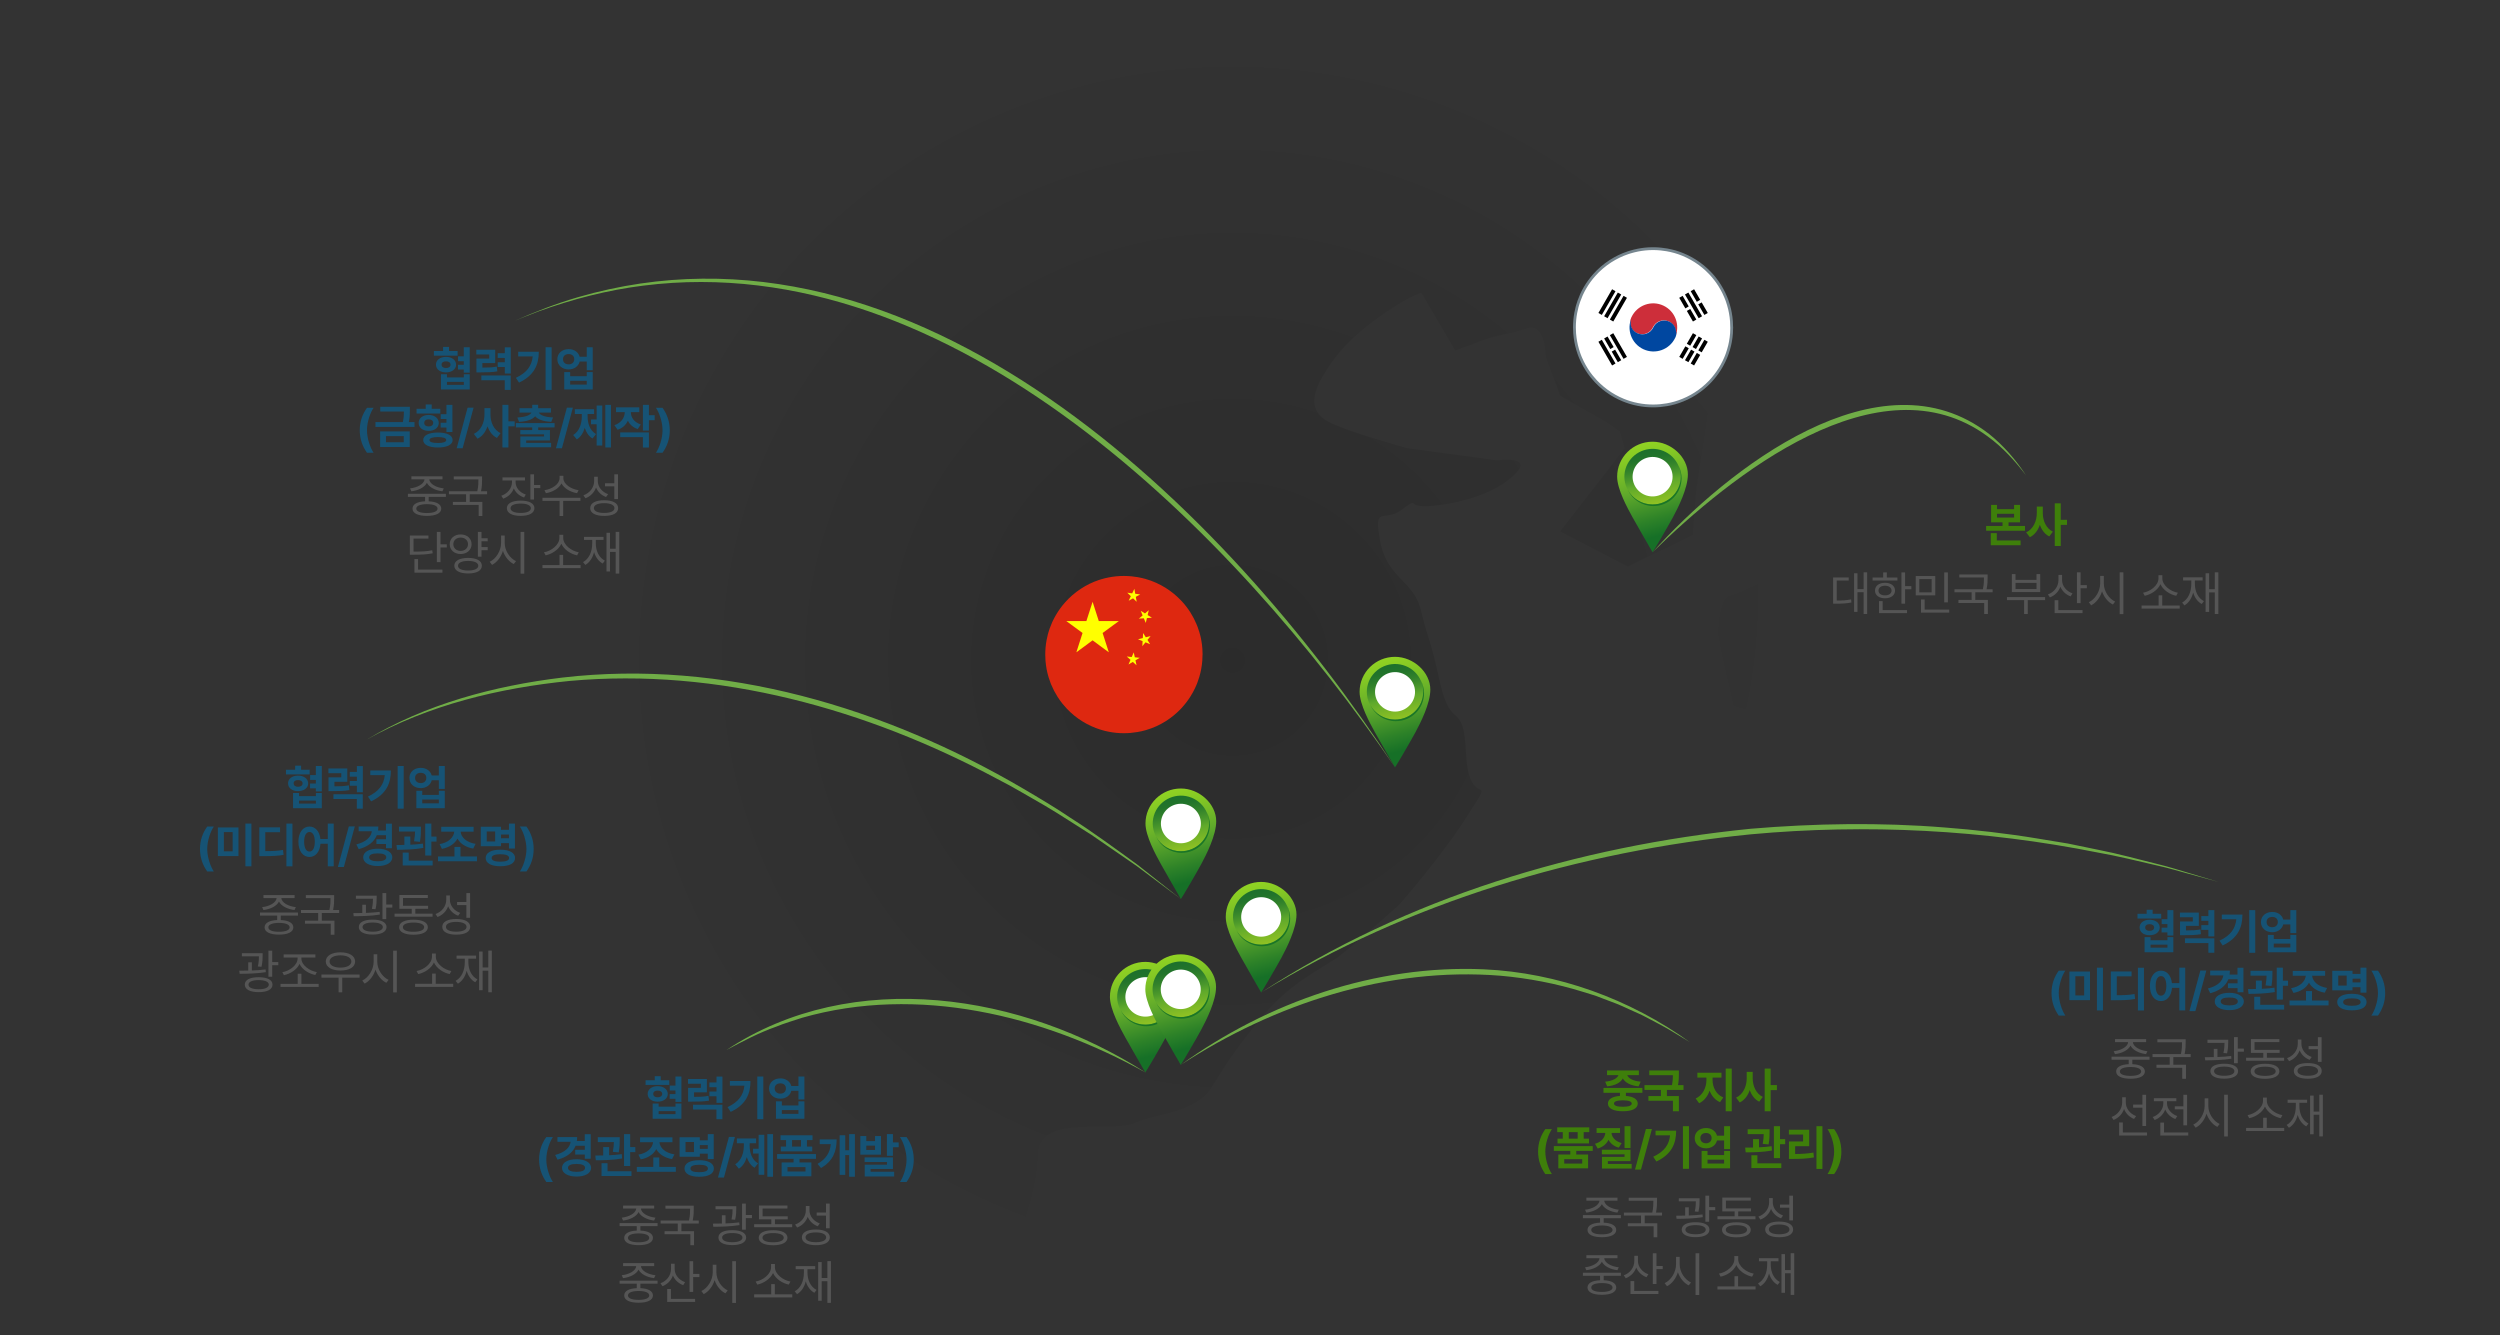 <?xml version="1.0" encoding="UTF-8"?><svg id="_레이어_2" xmlns="http://www.w3.org/2000/svg" xmlns:xlink="http://www.w3.org/1999/xlink" viewBox="0 0 885.76 473.04"><rect x="0" y="0" width="885.76" height="473.04" fill="#333333" stroke="none"/><defs><style>.cls-1{fill:#165375;}.cls-1,.cls-2,.cls-3,.cls-4,.cls-5,.cls-6,.cls-7,.cls-8,.cls-9,.cls-10,.cls-11,.cls-12,.cls-13,.cls-14,.cls-15,.cls-16,.cls-17,.cls-18,.cls-19,.cls-20,.cls-21,.cls-22,.cls-23,.cls-24,.cls-25,.cls-26,.cls-27{stroke-width:0px;}.cls-2{fill:url(#linear-gradient-12);}.cls-3{fill:#70ad47;}.cls-4{fill:url(#linear-gradient);}.cls-5{fill:#000;}.cls-6{fill:#cd2e3a;}.cls-7{fill:url(#linear-gradient-6);}.cls-8{fill:#ff0;}.cls-9{fill:#167327;opacity:.9;}.cls-10{fill:url(#linear-gradient-11);}.cls-11{fill:url(#linear-gradient-5);}.cls-12{fill:none;}.cls-13{fill:#0047a0;}.cls-14{fill:url(#linear-gradient-2);}.cls-15{fill:url(#_무제_그라디언트_20);}.cls-16{fill:url(#linear-gradient-7);}.cls-17{fill:#555;}.cls-18{fill:url(#linear-gradient-3);}.cls-28{clip-path:url(#clippath);}.cls-19{fill:url(#linear-gradient-9);}.cls-20{fill:url(#linear-gradient-8);}.cls-21{fill:url(#_무제_그라디언트_24);}.cls-22,.cls-29{fill:#fff;}.cls-23{fill:#de2810;}.cls-24{fill:url(#linear-gradient-10);}.cls-25{fill:#3e7f0a;}.cls-26{fill:url(#linear-gradient-4);}.cls-29{stroke:#75858e;stroke-miterlimit:10;}.cls-27{fill:url(#_무제_그라디언트_20-2);}</style><clipPath id="clippath"><ellipse class="cls-12" cx="442.88" cy="236.52" rx="442.88" ry="236.52"/></clipPath><radialGradient id="_무제_그라디언트_24" cx="436.71" cy="233.93" fx="436.71" fy="233.93" r="225.01" gradientUnits="userSpaceOnUse"><stop offset="0" stop-color="#000" stop-opacity=".15"/><stop offset="1" stop-color="#000" stop-opacity="0"/></radialGradient><radialGradient id="_무제_그라디언트_20" cx="439.38" cy="211.93" fx="439.38" fy="211.93" r="203.42" gradientUnits="userSpaceOnUse"><stop offset="0" stop-color="#000" stop-opacity=".1"/><stop offset="1" stop-color="#000" stop-opacity="0"/></radialGradient><radialGradient id="_무제_그라디언트_20-2" cx="439.38" fx="439.38" r="203.42" xlink:href="#_무제_그라디언트_20"/><linearGradient id="linear-gradient" x1="582.48" y1="157.02" x2="590.84" y2="189.03" gradientUnits="userSpaceOnUse"><stop offset="0" stop-color="#90d223"/><stop offset=".15" stop-color="#85c924"/><stop offset=".4" stop-color="#6ab229"/><stop offset=".49" stop-color="#5fa92b"/><stop offset=".82" stop-color="#2d8228"/><stop offset="1" stop-color="#167027"/></linearGradient><linearGradient id="linear-gradient-2" x1="521.75" y1="31.87" x2="530.7" y2="48.93" gradientTransform="translate(91.85 -17.46) rotate(16.31)" gradientUnits="userSpaceOnUse"><stop offset="0" stop-color="#1d702c"/><stop offset=".14" stop-color="#22742b"/><stop offset=".31" stop-color="#32822b"/><stop offset=".5" stop-color="#4c992b"/><stop offset=".61" stop-color="#5fa92b"/><stop offset="1" stop-color="#90c223"/></linearGradient><linearGradient id="linear-gradient-3" x1="402.77" y1="341.32" x2="411.13" y2="373.33" xlink:href="#linear-gradient"/><linearGradient id="linear-gradient-4" x1="401.05" y1="259.22" x2="410" y2="276.28" xlink:href="#linear-gradient-2"/><linearGradient id="linear-gradient-5" x1="443.8" y1="313" x2="452.17" y2="345" xlink:href="#linear-gradient"/><linearGradient id="linear-gradient-6" x1="432.47" y1="220.51" x2="441.42" y2="237.56" xlink:href="#linear-gradient-2"/><linearGradient id="linear-gradient-7" x1="415.36" y1="279.89" x2="423.73" y2="311.9" xlink:href="#linear-gradient"/><linearGradient id="linear-gradient-8" x1="395.88" y1="196.72" x2="404.83" y2="213.78" xlink:href="#linear-gradient-2"/><linearGradient id="linear-gradient-9" x1="491.23" y1="233.24" x2="499.59" y2="265.25" xlink:href="#linear-gradient"/><linearGradient id="linear-gradient-10" x1="455.58" y1="130.65" x2="464.54" y2="147.71" xlink:href="#linear-gradient-2"/><linearGradient id="linear-gradient-11" x1="415.3" y1="338.65" x2="423.67" y2="370.66" xlink:href="#linear-gradient"/><linearGradient id="linear-gradient-12" x1="412.32" y1="253.13" x2="421.28" y2="270.19" xlink:href="#linear-gradient-2"/></defs><g id="_레이어_1-2"><g class="cls-28"><path class="cls-21" d="M-538.75,251.18l21.87-2.96v-12.02l8.14-5.39,3.01-20.92,6-7.18,1.9-10.86-4.83-19.78s-14.21-10.7-17.01-6.52c-2.85,3.67-1.9,10.2-1.9,10.2l-10.14,3.54-10.86-.71-7-7.08s.77-7.9-2.03-5.94c-2.85,1.85-10.93,5.94-10.93,5.94l-5.91,4.25-19.04,1.14-5.07-10.2-13.07-1.69.92-15.58-6.02-9.64-.63-17.96-1.14-10.35-5.18-5.15-18.59-6.15-8.19,10.19-4.86,9.06s-8.16,10.04-4.94,10.04c2.85,0,15.45,6.07,15.45,6.07l7.48,9.61-3.99,11.38-6.05,7.08-11.41,4.81-12.65-8.29-8-14.98-9.03-9.03-7.98-8.19-2.98-8.5-.74-11.46-9.32-15.5s-2.83-13.97-6.95-14.42c-3.75-1.24-13.89-4.81-13.89-4.81l-10.19-9.56-10.75-9.67-9.8-5.23-6.89-12.76-15.03,5.52-4.44-15.69-1.8,21.63,17.98,11.33.85,6.68-.55,6.58,8.56,2.38,2.83,6.05,5.44,6.47,10.14-.53,2.91,5.36,7.53,8.37,5.63,3.17,6.55,4.62,1.19,4.94-15.53,1.71s-.29,5.94-.29,7.21c0,2.4,3.14,5.55,3.14,5.55l-.69,7.03-1.03,5.94-5.02,4.81-9.43,4.28-1.24,2.38s.53,1.58,0,4.73c-.71,2.38-4.46,7.77-4.46,7.77l-7.66,1.27-6.29-2.96s4.47-3.7,0-3.7c-4.81,0-10.14-2.38-10.14-2.38l-4.17-6.6-1.85-4.78,10.49,2.38,11.33,2.4,6-4.2,8.58.66,4.81-7.87-1.35-6.57-4.04-4.02-4.49-7.37-2.27-5.94-7.24-3.14-3.4-7-4.52-5.47h-11.25l-2.64-4.15-4.09-3.54-4.67-6.73h-6.44l-2.33-10.14-5.25-4.89v-7.76l-6.36-7.05-2.84-5.97-6.77-2.43-8.08-1.24-2.26,4.09-6.71,1.29v8.98l-4.75,3.51-7.3-2.3v7.21l-4.75,5.34-5.35-4.73-7.25-6.71-3.59-2.32-5.31,4.2-3.53,4.22v4.17c-3.14,4.73-5.63,7.87-5.63,7.87l-6.72,4.65v13.39l-12.44,4.65-9.77,2.38-3.38,2.24v7.98c0,1.77-.86,3.62-2.92,6.6-2.19,2.4-7.21,4.09-7.21,4.09,0,0-2.9-.98-2.9,2.01v7.61c0,1.82-1.28,5.39-1.28,5.39l-7.94,4.81s0,6.6-.5,9.03c-.82,2.33-6.21,8.42-6.21,8.42l-9.11,4.23-11.46,1.82-17.89.42h-16.81l-8.64-9.53h-17.96l-10.58-3.59v-15.61l-2.73-8.98-5.11-4.57,4.4-6.81s2.81-2.43,2.81-4.81,1.28-12.41,1.28-12.41v-9.8l-2.43-11.28,4.4-6.6-1.4-9.72-6.51-9.51,15.16,1.85,6.23-5.99s9.61-1.8,11.17.71c1.27,2.3,1.95,5.81,1.95,5.81l10.08,1.87,3.17-4.25,4.75.71,6.09,5.39,8.64-1.85,8.77-1.21,4.38,1.21,7.38-3.54,5.94-1.16,13.02-6.07-3.61-18.54-6.01-10.19-10.27-7.9-3.99-11.46-5.69-2.72-6.54-5.6-7.3-2.35-10.17-5.94,2.62-7.21,14.86-4.09,21.22-3.14,10.79-7.05,11.74-6.66,10.18-11.46,10.64-5.97,7.76-6.66,9.32-6.5,8.81-.58,8.78-1.85-.71-11.99,3.18-5.94,4.71-5.34,4.77,1.77,5.73-3.01h10.05l.72,2.3,9.18-1.82,8.8-10.7,15.19-13.23,9.14-.58,10.88,1.22s13.42-5.47,13.89-3.09c.92,2.46,2.9,6.68,2.9,6.68l17.14.58,9.11-3.59h9.83l16.51-1.21,11.67-3.56s5.78,1.11,5.78,2.98,9.74,3.12,9.74,3.12l3.7-8.48-1.11-7.79,4.7-5.39,5.36-1.27,4.81-10.06-2.8-10.88,4.04-3.12,6.37-8.85s2.83-6.57,6.23-4.81c3.25,1.74,12.15,1.24,11.17,3.59l-.71,1.21,6.15,4.83,4.68-13.84-.64-17.93,1.27-9.67,11.75-7.79,15.56,5.36,11.2-2.96s-1.48,6.1-2.09,8.93c-.63,3.04-1.32,9.69-1.32,9.69l10.25.55,1.66-16.75.87-4.83h6.07l8.48-4.09,2.48-6.1-11.62-4.09s-2.06-7.21-3.8-7.79c-2.24-1.77-10.11,2.43-13.71,5.23-3.09,2.56-5.63,4.97-7.77,5.52-2.11.42-10.17-.55-10.17-.55h-9.93l-4.09,4.12s-2.83,4.81-4.46,3.67c-1.9-1.3-8.88-6.82-8.88-6.82l-2.51-7.58s-2.43-3.59-6.66-3.59l-3.67-1.43-8.37-11.89s2.56-7.1,3.38-10.83c.71-4.22,0-13.65,0-13.65l2.69-8.45,7.95-6,5.94-4.17,7.05-4.73,4.15-3.01,3.38-4.65,2.75-3.14,5.18-5.36-1.9-10.93-3.75-10.14s2.38-2.96-5.1-2.96c-7.02,0,3.8-.61-7.02,0l-10.67.53s.21-1.14-2.69,1.85c-2.53,3.14-.87-2.38-2.53,3.14-1.72,5.76-.42,0-1.72,5.76-1.69,5.5-5.81,5.5-5.81,5.5-3.12,7.26-3.75,5.94-3.12,10.17.58,4.28,0-2.38.58,4.28.92,7.13.92,4.12.92,7.13s-2.14,1.85-5.73,1.3l-3.12-.61s0-1.85-1.64,4.7c-1.11,5.94-4.89,2.99-4.89,2.99l-3.09-.71v5.57s1.05,1.08-1.11,2.4c-2.01,2.48,5.6,0-2.01,2.48l-7.98,2.11s1.37-5.92,0,0c-1.14,5.54.45-.58-1.14,5.54-1.93,6.47,1.58,5.34-1.93,6.47-4.01,0-10.04-1.14-10.04-1.14,0,9.03.5,9.03,2.51,11.46,2.09,3.57,3.51,3.57,4.7,5.34,1.24,1.77,1.8-2.19,1.24,1.77-.95,4.28,2.54,6.66,3.51,10.25.61,3.06-5.94,5.5-4.75,8.29,1.24,2.56,7.26,1.85,10.7,4.38,3.17,2.27,7.34,4.7,7.34,4.7,0,0,9.24-3.56,6.92.55-1.9,3.72,0,3.72-9.09,5.39l-9.53,1.82s1.58-4.09,0,0c-.98,4.83-2.8.71-.98,4.83,1.9,3.67,2.56-1.29,1.9,3.67-.92,4.67,4.15,0-.92,4.67-4.54,5.39-.45,5.39-4.54,5.39h-4.04s-3.17-2.96-9.27-1.11c-5.94,1.11-7.08-4.28-5.94,1.11,1.3,4.94-1.14,1.11,1.3,4.94,2.8,3.46,6.29-2.48,2.8,3.46l-3.41,6.05c-3.25,6.58,0,1.74-3.25,6.58-3.38,4.81-3.38.69-3.38,4.81,0,4.83-1.98,1.21,0,4.83,2.17,3.01,5.39,3.57,4.01,7.85l-1.16,4.65s1.95,0-2.85,1.69c-4.81,2.43,1.14,1.43-4.81,2.43h-5.65s-.66-2.96-6.39-1.64c-5.07,1.64-3.75,1.64-5.65,4.04l-2.03,3.12s3.22,1.27-2.14,2.98l-5.1,1.14s-2.14,0-2.9,3.72c-.55,2.48,6.18,3.62-.55,2.48-6.66-1.4-3.41-2.48-6.66-1.4l-3.2,1.4s3.2,2.27,0,2.27c-3.46,0,1.35-1.14-3.46,0-4.68,2.33-1.27,1.85-4.68,2.33l-3.25.66s-7.24,1.11-15.45,1.77c-8,.61-13.73,1.74-13.73,1.74,0,0-5.63-8.77-7.78-10.17-2.9-.58-8.35-7.66-8.35-7.66l2.54-10.2,7.65-9.19,4.34-5.41,5.49-4.65,1.23-4.81,16.82-6.6v-8.26l-2.11-10.33s-12.46,2.43-15.3,4.28c-2.8,1.11-1.96-3.59-2.8,1.11-.36,4.25,6.3,0-.36,4.25-7,4.15,1.2,1.11-7,4.15-7.96,3.06-8.32,9.06-12.62,8.42-3.96-.63-1.04-2.38-9.18-2.38h-7.95l-9.23-15.56,2.51-7.95s.65-3.57-5.3-4.15l-6.02-.53s3.47-10.22,4.71-12.04c1.31-2.98,1.31-8.85,1.31-8.85,0,0,.63-4.31,0-8.4-.71-4.28-2.55-12.7-2.55-12.7l1.24-4.2s4.77-2.46,8.51-4.09c4.09-2.38,8.32-2.38,9.8-4.99,2.24-2.38,7.61-4.62,7.61-4.62,0,0-.54-1.98,2.55-3.12,3.56,0,6.66-5.86,6.66-5.86,0,0,4.81,0,6.66-.79,1.83-.58,4.69-.98,4.69-.98l22.08-7.92-1.48-10.04s3.59-6.05,6.5-7.1c2.06,0,18.3-13.47,18.3-13.47l7.82-12.6,16.27-8.9,7.95-7.21,3.43-9.51,3.78-9.64-1.56-10.33s-1.98-7.08,5.39-2.88l7.21,5.44,2.96-10.2v-10.91s3.59-3.51,6.65-4.09c3.38-.55,1.3-3.51,3.38-.55l1.85,3.51,5.52-10.17s-1.93-5.97.61-7.1c2.56-1.19,1.9-4.22,8.5-1.95,6.71,1.95,2.01-.58,6.71,1.95,4.38,2.3,8.56,1.14,10.4,0,2.33-1.19,6.07-9.03,6.07-9.03l5.81-6.66s7.82-2.24,10.33,0c2.56,1.85,17.14-1.14,17.14-1.14l9.45-4.25,6.05,1.24s1.32-15.05,4.49-13.76c3.49,1.21,10.75,6.66,11.28,8.48l.69,1.69,18.64.66,4.75-4.17,4.25,7.1c2.56,3.01,12.02,4.15,12.02,4.15l4.33-1.14s3.25,1.14,2.06,5.47c-1.35,3.46-4.28.48-1.35,3.46,2.53,3.67,9.11,2.37,11.38,3.67,1.85,1.69,10.46,1.69,10.46,1.69-1.27,7.45,2.24,1.82-1.27,7.45-3.19,4.59-3.83,5.89,3.51,5.89h21.34s5.15-2.43,6.57,1.66c1.3,4.81,1.85,1.29,1.3,4.81-.71,3.04-2.72,1.8-.71,3.04,1.98,1.14,13.87,1.14,13.87,1.14l2.9-4.17s5.1-2.96,5.81,3.04c.47,5.49-3.2,1.72.47,5.49,4.25,4.07,10.91,1.69,12.18,4.07,1.14,1.85-1.27-.55,1.14,1.85,2.83,2.35,1.69-1.19,6.1,4.09,4.73,6.05,4.73-5.28,8.9,6.05,3.78,11.52,6.52,4.81,6.52,12.65,0,8.42-7.55.55,0,8.42,7.69,7.58,7.69,5.89,7.69,7.58,0,1.85-1.03,1.85-8.32,1.85-7.45,1.27-4.65-1-7.45,1.27-2.62,2.43-.29,2.96-5.34,4.09-4.46,0-17.17-7.21-25.8-5.36-8.77,1.27-3.54,3.09-8.77,1.27-5.1-1.27-16.01-10.04-16.01-10.04,0,0,0-4.28-3.38-4.94-2.85-.58-9.77-3.59-13.31-4.15-3.43-.69-4.38-7.24-6.52-2.51-2.14,5.49-2.14-1.66.82,7.32,2.27,9.08-1.14,3.01,5.7,10.7,7.61,7.71,7.61,1.35,12.65,7.71,5.73,6.1-3.22.71,5.73,6.1,8.48,4.75,7.21-1.3,8.48,4.75,1.4,5.41,5.41,2.33,0,8.4-5.63,5.49-4.65-.55-5.63,5.49-.45,6.13-6.39,0-.45,6.13,6.07,6.5,3.28,4.65,6.07,6.5,2.72,2.35.74,0,2.72,2.35,2.11,1.21-4.81,1.21,2.11,1.21,6.23,0,14.16-2.4,16.43-2.4,1.98,0,7.92-.55,7.92-.55l1.98-15.61s2.14-13.28,8.37-3.67c6.73,9.56,11.2,7.71,11.2,7.71l2.46-7.16v-9.64l3.86-3.51s3.43-2.25,5.7-2.25h5.73c3.17,0,7.26-5.52,7.26-5.52l4.15-2.43,1.37-2.27s7.71.42,7.71,6.37,15.5-5.36,15.5-5.36l3.3-13.71-2.72-5.28,3.88-13.87s3.65-7.79,7-8.98c3.2-.66,7.95-4.73,7.95,2.32,0,7.76,4.09,6.02,3.27,10.19-.71,4.97-7.37,7.29-10.19,8.37-2.27,1.35,1.14-3.41-2.27,1.35-4.54,5.31-9.64-3.06-4.54,5.31,5.78,8.35,13.74,8.35,15.32,8.35h13.02l6.71-9.51v-8.9s-3.46-.74,1.85-2.56c5.1-2.4,13.79-6.58,16.4-5.94l2.91,1.11s6.02-1.74,8.56-4.12c2.51-2.43,7-9.61,7-9.61l10.14-.64c2.8,6.6,7.53,3.62,7.53,3.62,0,0,5.52-8.42,7.9-9.56,2.9,0,1.85-10.22,2.9,0,.66,10.22,1.9,11.41,3.75,10.22h6.79c2.83,0,16.38-4.73,16.38-4.73,0,0,4.23.45,6.39,0,1.74-.74,13-3.78,13-3.78,0,0,2.14-3.62,3.62.71,1.14,4.15,3.41-1.3,4.57,5.36,1.3,7.24-2.24,4.75,1.3,7.24,3.2,1.61,13.23-2.48,11.75-4.81-.98-1.22-2.27-3.65-.98-1.22.98,1.22,10.54,2.4,10.54,2.4l3.67,1.14,3.54-8.35v-9.61l2.27-4.09,6.05-1.3s9.8-5.94,11.65-3.7c2.19,3.14,3.38,1.29,4.75,3.14,1.19,1.85,10.04,2.51,10.04,2.51,0,0,.64-5.65,4.2-1.96,2.75,2.96,9.75,0,12.23,1.96,3.04,1.58.84,0,3.04,4.62,1.77,4.22-3.04-1.19,1.77,4.22,4.89,4.75,8.64,6.58,10.54,5.94,2.19-.45-2.56-5.94,2.19-.45,4.33,5.92,11.33,5.92,11.33,5.92,0,0,11.2,1.14,12.12-1.19.61-1.22-.92-11.46-.92-11.46l-3.28-7.61s5.49-5.65-2.11-6.55c-7.29-1.93-4.04-2.62-7.29-1.93-3.33.58-3.33-7.21-3.33-7.21l8.69-4.81,4.7-3.67s-.66-5.23-2.77-6.52l-1.93-1.85s-5.36-7.79-3.88-11.3c1.35-2.96,2.56-5.94,5.18-5.49,2.75.68,12.68-7.1,12.68-7.1l2.83-8.4,4.44-8.48,7.32-6.5s4.38-22.79,7.29-17.98c3.54,4.28,9.48-.71,7.21,7.79-1.58,7.79-4.31,3.04-1.58,7.79,2.22,5.39,12.7,6.1,15.13,6.5,2.64.71-1.48,1.27,2.64.71,4.2-1.11,4.2-6.1,4.44.55.95,7.79,8.27,2.43.95,7.79-7.58,4.75-8.03,2.96-7.58,4.75.95,1.9-.45-4.75.95,1.9,1.24,5.86-.95,3.57,1.96,8.4,2.77,5.25.66,1.21,2.77,5.25,1.9,4.91,5.94,1.3,1.9,4.91-4.01,3.04,0-1.27-7.58,3.04-6.92,3.51-5.15-4.31-6.92,3.51-2.35,7.74-4.81,5.5-2.35,7.74,2.9,3.72,7.08,4.33,8.82,3.72,2.03-.74,1.4-5.97,2.03-.74.61,4.81,3.38-4.12.61,4.81-2.64,9.03-.61,2.37-2.64,9.03-1.74,7.24-4.7,0-1.74,7.24,2.19,6.52,3.14,4.09,5.76,7.71,2.83,2.98,1.4,0,2.83,2.98,1.19,2.96,7.24-.66,1.19,2.96-5.99,3.78-7.58-2.32-5.99,3.78,1.32,5.92,1.98,3.51,4.81,8.27,2.46,4.81,6.66-2.35,2.46,4.81-3.88,7.79-1.27,2.99-3.88,7.79-2.77,4.75-4.02,0-2.77,4.75,1.37,5.49,12.71,1.35,4.44,5.49-8,3.57-6.63,2.4-11.78,6.02-5.28,3.49.66,1.77-5.28,3.49-5.73,2.4-10.77-4.09-15.53,2.4-4.46,6.1-6.29,6.1-1.61,7.23,4.81,1.67,5.02,1.67,8.61,1.67,3.38,0,11.17-2.27,11.17-2.27,5.86,2.98,13.47,2.98,13.47,2.98l3.75-13.73s3.62-5.39,6.39-4.81c2.19.58,7.63-9.06,7.63-11.89,0-3.7,0-11.06.63-13.94.58-2.35-1.85-7.82-1.85-7.82l-4.22-7.84-1.3-3.51s5.94,1.19,3.57-9.08c-2.93-10.04-4.2-16.69-4.2-16.69v-7.05l-.27-3.15v-8.32l6.42-7.23,4.75-1.24s0-10.17-.77-12.57c-.66-2.35-2.77-8.85.77-9.56,3.12-.55,1.19-9.64,3.12-.55,1.82,8.93,2.77-.58,1.82,8.93-.34,8.95-.34.69-.34,8.95,0,9.09-2.69,4.36,0,9.09,2.7,5.36-.9,2.35,2.7,5.36,3.33,2.4,7.21,1.3,7.21,1.3.58,5.86-7.21,5.86.58,5.86,8.22,0,21.21-3.51,21.21-3.51,0,0,4.2-2.35,3.04-4.28-1.66-2.38-5.49-7.76-5.49-7.76,0,0-1.93-3.51-1.93-7.19s-.71-6.05,3.14-6.05c4.28,0,3.51-4.2,7.29,0,4.17,4.89,6.07-.58,7.89-1.08,2.38-.69,5.13-4.25,5.13-4.25l1.9,5.97,17.09,7.85,11.09-1.3s1.85,7.79,1.85,10.86,4.28,4.89,2.8,9.61c-.79,4.28-1.48-1.22-.79,4.28.79,5.97,6.05,5.97,10.01,4.09,3.88-1.85,11.81-15.03,10.83-17.98-1.06-3.06-3.78-9.56-7.87-10.86-3.75-.61-5.97,0-7.98-2.3-2.19-3.06-5.68-7.82-8.85-9.64l-3.25-1.72-3.75-14.42,5.1-7.16s6.55-1.35,9.88-1.87c2.88-1.16-3.33-2.96,2.88-1.16,5.97,1.69,12.78,3.04,16.11,1.69,2.77-.53,7.84-1.69,10.75-1.69,3.17,0,12.04-3.67,15.24-3.67,2.8,0,4.73-4.67,4.73-4.67v-11.96l4.09-4.97s6.02-4.04,8.93-5.34c3.25-.53,5.25-6.63,5.25-6.63l.77-5.36s3.09-2.43,6.95-3.56c4.2-1.14-4.75-7.77,4.2-1.14,8.8,6.66,13.73,7.74,13.73,7.74l4.28-4.75,7.95-5.36s3.09-4.25,5.86-4.25c3.17,0,11.25-3.54,15.93-1.85,5.1,1.85,0-2.9,5.1,1.85,4.97,4.81,18.99,4.81,18.99,4.81l6.07-7.21,4.67-10.2s3.22-5.39,4.12-1.16c.87,3.56.87-6.66.87,3.56v10.19c0,4.81,12.12,4.81,12.12,4.81l5.1-3.12,6.95-7,1.85-6.05s-6.81-6.63,5.23,0c11.88,6.6,26.75,6.6,26.75,6.6l-1-15.66,5.15-7.82s5.12-1.8,8.87-1.8h19.65s7.53-1.69,9.43,3.67c2.01,5.94,7.18,5.94,7.18,5.94l15.74-1.14c4.12,4.2,1.08-2.38,4.12,4.2l2.83,7.16,18.06-5.86s1.11-7.87,10.8,1.06c9.98,8.34,23.08,6.02,23.95,8.34,1.35,3.12,7.03-1.69,9.11,1.9,2.06,3.49,7.08-2.4,5.89,6.44-.85,9.64,2.9,3.7-.85,9.64-4.28,5.36.85,1.96-4.28,5.36-4.7,4.2,0,6.1,1.3,10.75,1,4.91,11.07,3.06,1,4.91-10.22,1.77-19.07,0-21.9,0-3.19,0-20.1-3.7-20.89,1.27-1.24,4.07,4.75-2.51-1.24,4.07-6.1,7.24,1.24-.53-6.1,7.24-6.87,7.21-1.85-2.4-6.87,7.21-4.73,9.59,5.94,5.91-4.73,9.59-11.17,3.51,0-2.96-11.17,3.51-11.12,6.65-10.14,2.98-11.12,6.65-1.03,3.7-10.85,1.85-1.03,3.7,9.85,2.4,22.03-3.7,22.03-3.7,0,0,2.19-3.67,6.02-3.67,4.04,0,8.69-4.65,17.96-8.85,8.85-3.75,2.91-2.4,8.85-3.75,6.1-.53,7.24-4.04,15.24-.53,7.95,3.67,0,3.67,7.95,3.67s13.92,0,18.73-3.67c5.34-3.51-8.9-8.93,12.23-7.69,20.65,1.14,46.06-3.67,42.73,1.14-3.01,4.28-3.67,4.28-8.74,12.04-5.02,7.63-14.85,0-5.02,7.63,10.09,7.37,17.09,7.37,17.09,7.37,0,0,0-1.27,3.8-1.85,4.09-.71,5.89-5.52,11.04-3.51,4.75,1.66-2.24-3.7,4.75,1.66,6.92,6.1-1.93-.55,6.92,6.1,9.17,6.44,13.02,6.44,16.06,4.09,2.9-1.82,6.18-9.06,6.18-9.06v-10.88l-5.25-10.56s-5.02-7.85-.92-6.66c4.2.66,8.08-2.4,11.12,0,3.01,1.24,3.83-6,7.1,2.48,2.96,8.21-4.09,1.14,2.96,8.21,6.79,7.95,12.89,6.52,15.63,9.61,3.33,2.98,10.33,2.98,3.33,2.98s-3.33-4.09-12.18.71c-8.77,4.81-8.77,0-8.77,4.81s-5.07.58,0,4.81c5.1,3.54,26.94,6.47,26.94,6.47l4.02,7.18c3.78,7.79,14.97,7.34,15.92,10.86.79,4.25,4.07,1.85,5.86,4.89,2.03,2.35-1.8-5.44,2.03,2.35,3.99,8.9,3.99,5.36,7.95,8.9,4.09,3.72,7.79.66,8.85,3.72,1.19,2.93,2.17,2.35,5.36,2.93,2.48.71,8.77-2.93,8.77-2.93,0,0,1.93-6.55,1.93-9.11,0-3.51,3.72-13.81,3.72-13.81,0,0,5.41-7.79,8.37-6.5,3.17,1.24,6.95-4.89,6.95,2.46v6.55h0l10.75-2.96v-7.34c0,7.34,21.24,7.34,21.24,7.34l7.03,10.75s0,3.51,4.65,3.51c5.15,0,22.32-6.5,22.32-6.5l-6.1-9.06s5.02-4.75,8.88-3.51c4.04,1.21,3.17-4.83,4.04,1.21.95,5.34-2.99,11.99.95,5.34,4.2-6.55,9.22-15.64,9.22-15.64l9.77-7.1s1.03-4.81,8.05-1.98c7,3.12,13.1,1.43,17.06,3.7,3.86,2.99,21.5,6.58,21.5,6.58l-6.55,7.9-4.2,3.51s2.22-2.3,5.18,1.29l3.17,3.51s5.91,4.89,8.71,4.25c3.25-1.29,11.04-7.76,11.04-7.76l2.03-7.95c7.05-.53,7.95-1.69,11.86,0l4.33,1.9h4.81l6-1.9,6.71,5.41-7.63,10.93,4.97,8.42,7.79-3.7,7.18-11.38s3.22-5.34,4.62-1.74c2.35,3.51-.69-2.53,2.35,3.51l3.04,5.41,18.78,9.59,7.85-9.59c-.92,6.05,25.25,14.45,25.25,14.45,0,0,3.99-16.9,3.99-13.15,0,4.04,10.17,4.04,10.96,6.6.9,2.83,14.1,0,14.1,0,0,3.49,3.75,2.83,3.75,2.83l3.04,3.72s7.05-1.88,7.05,5.33c0,7.76,3.99,9.61,3.99,9.61,0,0-1.3,1.16,7.08,1.93,8,.9,27.05,2.19,27.05,2.19l2.64-4.12s2.38-2.4,13.13,0c11.09,2.83,25.99,2.83,25.99,2.83h10.86c5.25,4.99,5.97-.9,11.86,4.99l6.34,5.28h0s-4.09,4.81,5.78,4.22c10.17-1.24,30.19-4.7,30.19-4.7l-8.32-14.47s-2.98-5.36,2.24-6.66c4.75-1.11,6.07-3.51,8.64-1.11,3.49,3.06,14.39,1.11,17.27,4.09,2.99,3.12-6.02-4.09,6.68,4.83,13.42,8.51,35.1,3.51,37.9,9.17,3.3,5.81,3.3,2.3,7.39,5.81,3.72,3.62.55-1.19,14.47,3.62,14.39,4.91,10.22,0,14.39,4.91,3.67,4.73-4.17-5.49,8.27,5.92,11.62,11.33,14.89,7.16,19.54,12.6,5.1,6.02-1.93,2.96,5.1,6.02,6.95,3.04,5.15-3.06,15.85,3.49,11.33,6.66,16.22,6.66,16.22,6.66,0,5.94-.98-1.82,0,5.94.92,7.21.92,5.94,6.02,5.94s11.88-.58,11.88-.58c0,0-1.05-11.88,9.38-.42,9.51,11.17,14.47,3.57,14.47,11.17s7.42,3.7,7.42,6.63c0,2.46,12.55-5.33,0,2.46-13.42,7.71-8.35,1.22-13.42,7.71-4.97,6.66-4.97,7.95-4.97,11.52s0-2.24,0,3.56c0,5.39,14.16,0,0,5.39-13.94,5.94-7,5.36-13.94,5.94-7.13.55-5.81-3.67-9.9-3.67s8.9-1.08-7.92-4.62c-16.96-4.2-11.91-3.04-16.96-4.2-5.28-.61-7.18-4.65-7.18-9.11,0-4.81-.87-14.97-.87-14.97-6.07-.95,2.77-10.72-6.07-.95l-8.72,9.35-10.25,1.77-5.68-7.71s-5.36-19.25-5.36-13.89c0,4.81-1.06,22.9-1.06,22.9l-1.85,3.51s-6-4.81-11.17-1.14l-4.73,4.28-12.97,1.32c2.9,11.2,8.53,5.81,8.53,11.2,0,5.94-2.4,2.27,0,5.94,3.41,4.3,4.44,0,7.4,5.41,3.09,5.89,6.95,6.6,6.95,6.6,0,0,0,4.33-5.18,7.37-4.73,2.82-21,2.82-21,2.82,0,0,9.43-5.86-6.89-1.29l-15.88,4.99s6.92-4.99,0,0c-6.81,4.01,1.93.47-6.81,4.01-9.24,4.46-7.05-6.63-9.24,4.46-1.98,10.62-8.69,13.1-8.69,13.1,0,0-1.16-11.49-7.18-6.1-6.1,6.1-4.99,2.38-6.1,6.1-.9,4.17,2.14-3.72-.9,4.17l-3.17,7.08-5.94,4.81s4.86-18.54-4.7-4.81c-10.17,13.18-12.07,24.51-12.07,24.51l-14.03-14.18s5.18-11.38-.95-10.33c-6.02.71,3.86-3.49-6.02.71l-9.99,4.81s-1.93-1.85-5.18-1.85c-2.8,0-28.92-5.52-26.6-1.82,1.9,3.67,4.75-5.34,1.9,3.67-2.96,9.48,7,9.48-2.96,9.48s-2.11-5.39-10.04,0c-8.16,5.94-18.49-6.57-8.16,5.94,10.06,12.05-5.1,9.09-8.77,11.52-4.09,1.11-8-3.09-4.09,1.11,4.09,4.94,14.71-15.45,12.18,4.94-3.4,20.89-15.58,30.43-15.58,35.81,0,5.94,5.52,4.88,4.46,9.64-1.06,4.81-1.06-7.79-1.06,4.81v12.52c0,5.47,9.8.66,0,5.47-10.06,4.65-14.26-13.18-10.06,4.65,4.12,18.12,5.07,10.3-6.92,18.12-12.12,7.87,1.11-10.8-12.12,7.87-12.94,17.33-25.49,32.19-31.19,33.49-6.57,1.06-11.46-5.52-11.46-5.52l.32-9.51-4.44-10.88-5.81-17.75,3.88-10.3-1.06-16.11s2.99-15.61,5.02-15.61c2.09-.66,5.12-10.88,6.97-10.88,2.46,0,12.28-14.92,14.97-15.42,2.62-1.9,12.18-21.63,12.18-21.63,0,0,16.43-12.76,17.56-13.21,1.61-.55,11.46-13.15,13.31-15.63,2.38-1.19,21.02-11.41,21.02-11.41,0,0,9.19-15.56,10.49-19.76,1.06-4.75,7.85-18.59,7.85-18.59h-11.62l-6.42,12.52s-9.93,12.7-11.7,12.7c-2.33,0-13.21,9.61-13.21,9.61l-11.46,9.03-3.86-12.68s-2.19-12.02-4.02-12.02c-2.51,0-14.79-1.77-16.69-.58-2.37,1.24-18.41,13.28-18.41,15.66,0,1.19-9.01,10.2-10.93,13.18-2.35,3.51-3.51,8.9-4.81,12.44-1.32,2.4-11.81,15.03-15.08,15.03-3.62,0-28.02,1.11-29.53-1.11-1.24-1.85-27.99-12.62-27.99-12.62,0,0-24.88,1.11-27.79,1.11-2.46,0-24.67,1.27-26.65,1.27-2.22,0-35.97,2.3-35.97,2.3,0,0-7.37,17.46-9.35,22.26-1.93,4.25-13.57,16.8-16.74,21.02-3.06,4.28-16.51,14.45-19.94,18.57-3.3,5.36-17.12,19.09-17.12,22.77,0,4.78,9.69,13.1,11.07,14.95,1.61,1.85,14.87-2.38,14.87-2.38l12.18,6.55s16.4,11.49,14.5,10.2c-1.85-1.06,10.04-1.06,10.04,4.28s-1.61,31.67-4.04,38.9c-2.83,7.87,1.3,22.79-2.83,32.99-3.91,10.17-2.46,14.9-10.46,22.77-8.26,7.18-28.21,27.57-33.36,34.12-5.31,6.1-16.06,19.86-19.81,27.65-4.38,7.02-15.11,19.73-19.04,20.92-3.88,1.14-18.41-3.51-18.41-3.51l-9.56-11.43s-18.41,14.95-18.41,19.2c0,3.62-2.38,8.29,0,12.47,2.69,3.7-4.02,13.73-4.02,13.73,0,0-6.66,0-10.85,4.94-3.72,5.39-3.72,14.24-3.72,14.24l10.83,13.31-4.15,28.26-1.16,14.97-23,11.2-23.93-12.47,22.84-29.45-1.69-5.97-5.07-3.51-16.08-9.08-5.1-13.84s0-12.6-7.02-10.04c-6.71,2.38-11.81,2.38-18.33,5.36l-6.79,2.4-11.96-20.36s-5.07,1.14-17.11,10.04c-11.96,9.03-16.01,16.27-19.07,21.63-2.17,4.81-3.54,10.19,3.06,13.89,6.44,3.51,28.05,9.48,28.05,9.48l31.77,4.28s13.15-1.8,6.55,4.81c-6.55,6.66-18.38,10.17-29.05,11.3-10.78,1.06-4.2-3.54-10.78,1.06-6.63,5.47-10.54-2.19-8.05,11.52,2.61,13.68,12.23,13.68,14.63,25.22,2.83,11.46,2.83,7.79,6.63,25.07,4.2,17.98,8.24,4.94,9.22,25.35,1.21,20.36,10.86,5.39,1.21,20.36-9.14,14.87-25.04,32.85-25.04,32.85,0,0-13.89,12.57-21.76,18.62-8.19,5.39-16.11,8.9-26.33,20.44-9.74,11.96-12.02,15.58-18.04,25.22-5.78,9.45-19.6,9.45-27.49,12.94-7.98,3.75-34.39-3.49-34.39,11.52s-9.8,37.24-9.8,37.24l-3.62,38.22s5.7,7.24,9.74,18.54c3.67,11.46,11.62,9.8,9.98,18.57l-2.03,9.64s-4.28,9.61-15.88,17.38c-12.04,7.24,0-4.22-12.04,7.24-12.07,11.33-2.03-1.82-12.07,11.33l-10.06,13.15-19.97-14.97-4.09-16.75-5.81-11.46-16.08-15.56-13.89-14.29c-1.66,12.62,2.09,14.29-3.86,29.84l-5.94,15s9.8,9.06,5.94,15.03c-4.12,5.36,0,26.47,3.86,40.15,4.41,12.73-23.82-32.19-23.82-32.19v-43.9l1.98-20.84,2.06-16.88-18.22-28.13-20.02-3.65-19.6,5.36v-22.26l-2.06-17.25-13.94-17.4-16.11-25.62s5.7-17.56-7.95-11.62c-13.94,5.39-45.85,18.67-45.85,18.67l-8.24,20.97s-3.83,18.59-9.9,22.63c-6,3.78-25.96,22.37-25.96,22.37,0,0-22.16,7.79-25.65,17.27-4.28,9.61-10.49,30-10.49,35.52v26.76l-9.74,28.21-12.12,16.82-23.69-16.82-18.04-45.43-13.97-41.47-9.77-28.24-4.17-34.02v-29.82l-11.94,5.23-18.17-11.33-7.53-14.97-22.5-13.23-13.6-11.43-52.11,6.1-31.77-24.64-18.3-7.66-11.86-7.32-35.87,7.32-15.87-21.08-31.93-26.3-24.06,2.4,19.89,29.95,25.94,35.87,21.87,9.01,40.04-5.39s8.19,8.9,11.86,16.75c4.23,7.82,22.27,20.41,22.27,20.41l7.5,26.86s-5.6,17.43-17.61,24.67c-12.15,7.63-20.1,6.02-31.99,13.15-12.12,7.79-7.95,4.09-19.89,13.31-12.18,9.43-15.87,13.05-18.12,19.15l-2.01,5.26s-22.06,3.67-27.73,6.02c-6.13,1.14,17.7-11.28-6.13,1.14l-23.74,13.89h0l-36.39-7.79-19.65-31.83-19.97-30.4-27.89-49.2v-20.94l-14.24-26.49-15.93-28.15-16.08-13.07h-16.51l-5.36-40.89Z"/><path class="cls-15" d="M787.12-42.96l-12.2-3.62,1.11-12.02-1.11-3.64-2.75-15.56-1.21-16.11-2.75-18.07-2.06-9.43s-10.11,8.35-10.11,11.2c0,3.09-.93,6.66-.93,6.66v13.31c0,4.23-1.05,10.04-1.05,13.02s1.05,3.67,1.05,14.37.93,13.28.93,18.62c0,6.02,1.43,14.97,1.43,22.77V7.93c0,6.63,1.61,13.23,1.61,13.23l4.09-4.91s4.04-11.36,5.04-14.45c1-2.72,0-13.07,0-13.07l3.96-9.06,5.89-4.81,1.95-6.5h4.49l2.61-11.33Z"/><path class="cls-27" d="M785.74,64.9s-6.73-7.76-10.83,3.59l-3.96,11.43-22.29-2.43-11.89-5.44s-2.96,10.2-1.64,14.37c1.64,3.51,6.65,11.54,6.65,11.54,0,0,2.83,9.27,6.87,11.12,3.83,1.27,5.1,3.81,3.83,8.48l-1.22,5.36s-2.61,2.43-6.66,9.01c-4.09,6.02-4.09,0-4.09,6.02,0,6.58-1.72,4.75,0,11.96,1.27,7.84,1.27,5.47,1.27,15.63s2.83,13.73,1.22,17.93l-1.22,3.57s-1.27,9.56-5.02,11.46c-4.25,1.14-13.71,7.02-21.5,4.73-7.79-2.43-13.39-4.73-21-4.73-8.27,0-5.63-4.94-8.27,0-2.48,4.73-4.09,9.64-4.09,9.64l-2.62,7.69s-1.14,2.99-6.97,3.8c-4.91,1.61-17.09,5.86-17.09,5.86l-5.39,1.8s-3.78,2.38-9.14,3.51c-5.44,1.3,4.17-3.51-5.44,1.3-9.14,4.81-9.14,6.5-10.35,11.51-1.69,4.6,1.21,0-1.69,4.6-2.4,5.39-9.11,1.85-9.11,1.85l-3.75-16.82-1.64-8.37s0-12.6,4.02-13.73c4.28-1.24,14.31-6.52,14.31-6.52l9.45-2.54h6.68l10.83-5.94,7.9-7.79s6.52-2.53,10.41-4.86c4.49-3.14,6.97-5.34,12.49-5.34h4.81s5.52-10.17,9.77-12.6c3.72-2.38,5.02-11.33,5.02-11.33l8.21-4.81s2.64-3.04,5.39-6.71c2.46-4.2,2.46-10.77,2.46-10.77l6.63-9.01,1.32-6.47-1.32-9.22,2.98-5.81s0,2.43,2.43-6.57c2.62-8.43,0-17.35,0-17.35l-6.87-3.06s-3.88-8.51,0-9.54c4.44-1.24,12.23-4.22,12.23-4.22l13.39-7.24,3.83-9.64,1.35-8.93,7.71-3.51,5.76,8.35,1.03,15.03,9.51,1.24,5.28,8.92Z"/></g><path class="cls-23" d="M426.06,231.92c0,.72-.03,1.44-.08,2.14-.08,1.01-.21,2.01-.39,2.99-.08.44-.17.87-.27,1.29-.12.5-.25,1-.4,1.49-.2.67-.42,1.32-.66,1.97-.1.28-.21.55-.33.83-.18.43-.37.85-.57,1.27-.43.91-.91,1.78-1.44,2.63-.08.13-.16.26-.24.39-.92,1.43-1.96,2.77-3.11,4.01-.09.09-.17.19-.26.28-1.57,1.63-3.33,3.07-5.25,4.29-2.2,1.39-4.61,2.48-7.17,3.21-.91.26-1.84.48-2.79.64-1.59.28-3.23.43-4.9.43-1.84,0-3.63-.18-5.37-.52-.95-.18-1.88-.42-2.79-.7-2.39-.73-4.63-1.77-6.7-3.07-1.92-1.21-3.69-2.65-5.25-4.29-.07-.08-.14-.15-.22-.23-.52-.56-1.02-1.13-1.5-1.73-.59-.75-1.15-1.52-1.66-2.33-.02-.04-.05-.08-.07-.12h0c-.84-1.32-1.56-2.71-2.17-4.17-.11-.25-.21-.51-.3-.76-.26-.67-.49-1.34-.69-2.03-.15-.49-.28-.99-.4-1.49-.1-.43-.19-.86-.27-1.29-.18-.98-.31-1.98-.39-2.99-.05-.71-.08-1.42-.08-2.14,0-1.75.16-3.47.47-5.13.12-.64.26-1.26.42-1.88,0-.03.01-.06.02-.09,0-.02,0-.03.01-.05.07-.26.14-.52.22-.77.13-.45.27-.89.43-1.33h0c.25-.72.54-1.43.85-2.13h0c.07-.15.14-.31.21-.46.05-.11.11-.22.16-.33.05-.11.11-.22.17-.33.1-.19.19-.38.29-.57.03-.05.06-.11.09-.16.15-.28.3-.55.46-.82.41-.71.86-1.4,1.33-2.06.02-.03.04-.06.07-.1.01-.02.03-.04.04-.06.56-.78,1.16-1.53,1.8-2.24,3.22-3.62,7.37-6.4,12.08-7.96.01,0,.02,0,.03-.01,0,0,.02,0,.03,0,.18-.06.35-.12.53-.17.91-.28,1.84-.51,2.79-.69,1.74-.34,3.53-.52,5.37-.52.93,0,1.86.05,2.77.14.72.07,1.43.17,2.13.29.95.17,1.87.38,2.79.64,2.56.73,4.97,1.82,7.17,3.21,1.92,1.21,3.68,2.65,5.25,4.28.15.15.29.31.44.46.52.56,1.01,1.14,1.47,1.74.52.67,1.01,1.36,1.47,2.08.08.13.16.26.24.39.77,1.24,1.44,2.54,2,3.9.15.35.29.71.42,1.06.21.57.4,1.15.58,1.73.15.49.28.99.4,1.49.1.43.19.86.27,1.29.18.98.32,1.98.39,2.99.05.71.08,1.42.08,2.14Z"/><polygon class="cls-8" points="396.41 220.05 389.31 220.05 387.11 213.22 384.91 220.05 377.8 220.05 383.55 224.27 381.36 231.11 387.11 226.88 392.86 231.11 390.66 224.27 396.41 220.05"/><polygon class="cls-8" points="403.83 233.06 402.07 232.88 401.69 231.14 400.98 232.78 399.22 232.6 400.54 233.79 399.83 235.43 401.36 234.52 402.68 235.71 402.3 233.96 403.83 233.06"/><polygon class="cls-8" points="407.67 225.36 405.96 225.79 405.01 224.28 404.9 226.07 403.19 226.5 404.83 227.17 404.73 228.95 405.85 227.58 407.5 228.24 406.55 226.73 407.67 225.36"/><polygon class="cls-8" points="407.02 216.19 405.67 217.34 404.16 216.4 404.84 218.05 403.49 219.19 405.26 219.06 405.95 220.71 406.36 218.99 408.13 218.86 406.61 217.92 407.02 216.19"/><polygon class="cls-8" points="403.98 210.61 402.22 210.37 401.91 208.62 401.14 210.23 399.39 209.99 400.66 211.23 399.9 212.84 401.45 211.99 402.73 213.22 402.42 211.46 403.98 210.61"/><path class="cls-29" d="M613.56,115.98h0c0,.72-.03,1.44-.08,2.14-.08,1.01-.21,2.01-.39,2.99-.08.44-.17.87-.27,1.29-.12.5-.25,1-.4,1.49-.14.46-.28.92-.44,1.37h0c-.07.2-.14.4-.22.6-.1.28-.21.55-.33.83-.18.43-.37.85-.57,1.27-.04.07-.07.15-.11.22-.4.83-.85,1.63-1.33,2.41-.08.13-.16.26-.24.39-.92,1.43-1.96,2.77-3.11,4.01-.09.09-.17.19-.26.28-1.49,1.55-3.16,2.93-4.97,4.1-.1.06-.19.12-.28.18-.43.27-.87.53-1.31.78-.97.54-1.97,1.02-3.01,1.44-.93.38-1.88.71-2.85.99-.91.26-1.84.48-2.79.64-1.59.28-3.23.43-4.9.43-1.84,0-3.63-.18-5.37-.52-.95-.18-1.88-.42-2.79-.69-.81-.25-1.6-.53-2.38-.85-1.04-.42-2.04-.91-3.01-1.45-.44-.25-.88-.51-1.31-.78-.1-.06-.19-.12-.28-.18-1.81-1.17-3.48-2.55-4.97-4.1-.07-.08-.14-.15-.22-.23-.52-.56-1.02-1.13-1.5-1.73-.59-.75-1.15-1.52-1.66-2.33-.02-.04-.05-.08-.07-.12h0c-.55-.86-1.05-1.76-1.5-2.68-.24-.49-.46-.98-.68-1.49-.11-.25-.21-.51-.3-.76-.09-.22-.17-.44-.25-.67h0c-.16-.45-.31-.91-.44-1.37-.15-.49-.28-.99-.4-1.49-.1-.43-.19-.86-.27-1.29-.18-.98-.31-1.98-.39-2.99-.05-.71-.08-1.42-.08-2.14h0c0-1.76.16-3.47.47-5.13.12-.64.26-1.26.42-1.88,0-.03.01-.06.02-.09,0-.02,0-.03.01-.05.07-.26.14-.52.22-.77.13-.45.27-.89.43-1.33h0s0-.03.01-.04h0c.25-.71.53-1.41.83-2.09h0c.07-.15.14-.31.21-.46.05-.11.11-.22.16-.33,0-.01.01-.03.02-.04.05-.1.1-.19.14-.29.1-.19.19-.38.29-.57.03-.05.06-.11.09-.16.15-.28.3-.55.46-.82.41-.71.86-1.4,1.33-2.06.02-.03.04-.06.07-.1.01-.02.03-.04.04-.06.56-.78,1.16-1.53,1.8-2.24,1.66-1.87,3.58-3.52,5.69-4.89.52-.34,1.05-.66,1.6-.96.97-.54,1.97-1.02,3.01-1.45.59-.24,1.18-.46,1.79-.66.01,0,.02,0,.03-.01,0,0,.02,0,.03,0,.18-.06.35-.12.53-.17.91-.28,1.84-.51,2.79-.7,1.63-.32,3.31-.5,5.03-.52.12,0,.23,0,.34,0s.23,0,.35,0c.81.01,1.62.06,2.42.14.72.07,1.43.17,2.13.29.95.17,1.87.38,2.79.64.97.28,1.93.61,2.85.99,1.04.42,2.04.91,3.01,1.45.44.25.88.51,1.31.78.1.06.19.12.28.18,1.81,1.17,3.48,2.55,4.96,4.1.15.15.29.31.44.46.52.56,1.01,1.14,1.47,1.74.52.67,1.01,1.36,1.47,2.08.08.13.16.26.24.39.48.78.93,1.58,1.33,2.41.24.49.46.98.67,1.49.15.35.29.71.42,1.06.04.12.09.24.13.37h0c.16.45.31.91.44,1.37.15.49.28.99.4,1.49.1.43.19.86.27,1.29.18.98.32,1.98.39,2.99.05.71.08,1.42.08,2.14Z"/><path class="cls-6" d="M593.81,117.95s0,.06,0,.09c0,.02,0,.05,0,.07,0,.02,0,.05,0,.07,0,.03,0,.06,0,.09,0,.03,0,.06-.01.09,0,.02,0,.03,0,.05,0,.02,0,.04-.01.06,0,.03-.01.06-.02.09,0,.02,0,.04-.01.07,0,.02,0,.05-.01.07,0,.03-.01.05-.02.08-.02.1-.05.2-.09.3-.02.07-.05.13-.07.2-.02.07-.05.13-.08.2,1.91-4.24.06-9.24-4.16-11.21-4.23-1.97-9.24-.17-11.26,4.02-.02.03-.03.06-.05.1-.02.03-.03.07-.05.1-.03.07-.06.13-.08.2-.02.06-.05.13-.07.2-.03.1-.06.2-.09.3,0,.03-.01.05-.02.08,0,.02-.01.05-.01.07,0,.02-.01.05-.01.07,0,.03-.01.06-.02.09,0,.02,0,.04-.01.06,0,.02,0,.03,0,.05,0,.03,0,.06-.01.09,0,.03,0,.06-.01.09,0,.02,0,.05,0,.07s0,.05,0,.07c0,.03,0,.06,0,.09,0,.03,0,.06,0,.09v.12c0,.07,0,.13,0,.2,0,.03,0,.05,0,.08h0s0,.06,0,.08c0,.05,0,.09.01.14,0,.02,0,.04,0,.06,0,.02,0,.04.01.06,0,0,0,0,0,.01,0,.03,0,.06.01.09,0,0,0,.02,0,.03,0,.02,0,.05.01.07,0,0,0,.01,0,.02,0,.02.01.05.02.08,0,0,0,.02,0,.02,0,.02.01.05.02.07,0,.01,0,.02,0,.03,0,.03.01.05.02.08,0,.03.02.06.03.1,0,0,0,0,0,0,0,.03.02.06.03.09,0,0,0,0,0,.01,0,.03.02.06.03.09.01.03.02.06.03.09,0,0,0,0,0,0,.01.03.02.06.03.09,0,0,0,0,0,.01.01.03.02.06.04.09.01.03.03.06.04.09,0,0,0,0,0,0,.01.03.03.06.04.09.02.03.03.06.05.09.02.03.03.06.05.09h0s.03.06.05.09c.01.03.03.05.05.08,0,0,0,.01,0,.02.02.03.04.05.05.08.02.03.04.06.06.08.02.02.03.05.05.07.03.03.05.07.08.1.02.02.03.04.05.06,0,0,0,.01.01.02.01.02.03.03.04.05.01.02.02.03.03.04.02.02.04.05.06.07.02.02.03.04.05.05,0,0,.01.01.02.02.02.02.04.04.06.06,0,0,0,.01.01.01.02.02.03.03.05.05.03.03.06.06.1.09.01.01.03.03.04.04.02.01.03.03.05.04.02.02.05.04.07.06.02.01.04.03.06.04.02.02.04.03.06.05.02.01.04.03.05.04.04.03.08.06.12.08.02.01.03.02.05.04.03.02.06.04.09.06.15.09.31.18.47.26,2.13.99,4.66.07,5.65-2.06.99-2.13,3.53-3.05,5.65-2.06.1.05.21.1.31.16.02.01.05.03.08.04.03.02.06.03.08.05.03.02.06.04.09.06.02.01.04.02.05.04.04.03.08.06.12.08.02.01.04.03.06.04.02.02.04.03.06.05.02.02.04.03.06.05.02.02.05.04.07.06.02.01.03.03.05.04.02.01.03.03.04.04.03.03.07.06.1.09.02.02.03.03.05.05,0,0,.01,0,.01.01.02.02.04.04.06.06l.02.02s.03.04.05.05c.02.02.04.05.06.07.01.01.02.03.04.04.01.02.03.03.04.05,0,0,0,.01.01.02.02.02.03.04.05.06.03.03.05.07.08.1.02.02.03.05.05.07.02.03.04.06.06.08.02.03.04.05.05.08,0,0,0,.01,0,.02.02.03.03.05.05.08.02.03.03.06.05.09h0s.03.06.05.09c.02.03.03.06.05.09.02.03.03.06.04.09,0,0,0,0,0,0,.01.03.03.06.04.09.01.03.03.06.04.09,0,0,0,0,0,.01.01.03.02.06.04.09t0,0s.02.06.04.09c.01.03.02.06.03.09,0,0,0,0,0,.01.01.03.02.06.03.09,0,0,0,0,0,0,0,.03.02.06.03.1,0,.03.02.05.02.08,0,.01,0,.02,0,.03,0,.02.01.05.02.07,0,0,0,.02,0,.02,0,.03.01.05.02.08,0,0,0,.02,0,.02,0,.02.01.05.01.07,0,0,0,.02,0,.03,0,.03.01.06.01.09,0,0,0,0,0,.01,0,.02,0,.04,0,.06,0,.02,0,.04,0,.06,0,.05.01.09.02.14,0,.02,0,.05,0,.07h0s0,.06,0,.09c0,.07,0,.13,0,.2v.12s0,.06,0,.09Z"/><path class="cls-13" d="M593.8,117.54s0-.05,0-.08h0s0-.06,0-.08c0-.05,0-.09-.02-.14,0-.02,0-.04,0-.06,0-.02,0-.04,0-.06,0,0,0,0,0-.01,0-.03,0-.06-.01-.09,0,0,0-.02,0-.03,0-.02,0-.05-.01-.07,0,0,0-.01,0-.02,0-.02-.01-.05-.02-.08,0,0,0-.02,0-.02,0-.02-.01-.05-.02-.07,0-.01,0-.02,0-.03,0-.03-.02-.05-.02-.08,0-.03-.02-.06-.03-.1,0,0,0,0,0,0-.01-.03-.02-.06-.03-.09,0,0,0,0,0-.01-.01-.03-.02-.06-.03-.09-.01-.03-.02-.06-.04-.09t0,0s-.02-.06-.04-.09c0,0,0,0,0-.01-.01-.03-.02-.06-.04-.09-.01-.03-.03-.06-.04-.09,0,0,0,0,0,0-.01-.03-.03-.06-.04-.09-.02-.03-.03-.06-.05-.09-.02-.03-.03-.06-.05-.09h0s-.04-.06-.05-.09c-.01-.02-.03-.05-.05-.08,0,0,0-.01,0-.02-.02-.03-.03-.05-.05-.08-.02-.03-.04-.06-.06-.08-.02-.02-.03-.05-.05-.07-.03-.03-.05-.07-.08-.1-.02-.02-.03-.04-.05-.06,0,0,0-.01-.01-.02-.01-.02-.02-.03-.04-.05-.01-.01-.02-.03-.04-.04-.02-.02-.04-.05-.06-.07-.02-.02-.03-.04-.05-.05l-.02-.02s-.04-.04-.06-.06c0,0,0,0-.01-.01-.01-.02-.03-.03-.05-.05-.03-.03-.07-.06-.1-.09-.01-.01-.03-.03-.04-.04-.02-.01-.03-.03-.05-.04-.02-.02-.05-.04-.07-.06-.02-.02-.04-.03-.06-.05-.02-.02-.04-.03-.06-.05-.02-.01-.04-.03-.06-.04-.04-.03-.08-.06-.12-.08-.02-.01-.03-.02-.05-.04-.03-.02-.06-.04-.09-.06-.03-.02-.06-.04-.08-.05-.02-.01-.05-.03-.08-.04-.1-.06-.2-.11-.31-.16-2.13-.99-4.66-.07-5.65,2.06-.99,2.13-3.52,3.05-5.65,2.06-.16-.08-.32-.16-.47-.26-.03-.02-.06-.04-.09-.06-.02-.01-.03-.02-.05-.04-.04-.03-.08-.06-.12-.08-.02-.01-.04-.03-.05-.04-.02-.02-.04-.03-.06-.05-.02-.01-.04-.03-.06-.04-.02-.02-.05-.04-.07-.06-.02-.01-.03-.03-.05-.04-.01-.01-.03-.03-.04-.04-.03-.03-.07-.06-.1-.09-.02-.02-.03-.03-.05-.05,0,0,0,0-.01-.01-.02-.02-.04-.04-.06-.06,0,0-.01-.01-.02-.02-.02-.02-.03-.04-.05-.05-.02-.02-.04-.05-.06-.07-.01-.01-.02-.03-.03-.04-.01-.01-.03-.03-.04-.05,0,0,0-.01-.01-.02-.02-.02-.03-.04-.05-.06-.03-.03-.05-.07-.08-.1-.02-.02-.03-.05-.05-.07-.02-.03-.04-.06-.06-.08-.02-.03-.03-.05-.05-.08,0,0,0-.01,0-.02-.02-.03-.03-.05-.05-.08-.02-.03-.04-.06-.05-.09h0s-.03-.06-.05-.09c-.02-.03-.03-.06-.05-.09-.02-.03-.03-.06-.04-.09,0,0,0,0,0,0-.01-.03-.03-.06-.04-.09-.01-.03-.03-.06-.04-.09,0,0,0,0,0-.01-.01-.03-.02-.06-.03-.09,0,0,0,0,0,0-.01-.03-.02-.06-.03-.09-.01-.03-.02-.06-.03-.09,0,0,0,0,0-.01-.01-.03-.02-.06-.03-.09,0,0,0,0,0,0,0-.03-.02-.06-.03-.1,0-.03-.02-.05-.02-.08,0-.01,0-.02,0-.03,0-.02-.01-.05-.02-.07,0,0,0-.02,0-.02,0-.02-.01-.05-.02-.08,0,0,0-.02,0-.02,0-.02-.01-.05-.01-.07,0,0,0-.02,0-.03,0-.03-.01-.06-.01-.09,0,0,0,0,0-.01,0-.02,0-.04-.01-.06,0-.02,0-.04,0-.06,0-.05-.01-.09-.01-.14,0-.02,0-.05,0-.07h0s0-.06,0-.09c0-.07,0-.13,0-.2v-.12s0-.06,0-.09c0-.03,0-.06,0-.09,0-.02,0-.05,0-.07s0-.05,0-.07c0-.03,0-.06.01-.09,0-.03,0-.06.01-.09,0-.02,0-.03,0-.05,0-.02,0-.04.01-.06,0-.03.01-.06.02-.09,0-.02,0-.04.01-.07,0-.02,0-.05.01-.07,0-.03.01-.05.02-.08.02-.1.05-.2.09-.3.02-.07.04-.13.07-.2.03-.07.05-.13.08-.2-1.91,4.24-.06,9.24,4.16,11.21,4.23,1.97,9.24.17,11.26-4.02.02-.03.03-.06.05-.1.02-.03.03-.07.05-.1.03-.07.06-.13.08-.2.02-.06.05-.13.07-.2.03-.1.06-.2.09-.3,0-.03.01-.05.02-.08,0-.02.01-.05.01-.07,0-.02.01-.04.01-.07,0-.03.01-.06.02-.09,0-.02,0-.04.01-.06,0-.02,0-.03,0-.05,0-.03,0-.06.01-.09,0-.03,0-.06,0-.09,0-.02,0-.05,0-.07,0-.02,0-.05,0-.07,0-.03,0-.06,0-.09,0-.03,0-.06,0-.09v-.12c0-.07,0-.13,0-.2Z"/><rect class="cls-5" x="564.5" y="106.33" width="9.7" height="1.39" transform="translate(191.99 546.59) rotate(-60)"/><rect class="cls-5" x="566.53" y="107.5" width="9.7" height="1.39" transform="translate(191.99 548.93) rotate(-60)"/><rect class="cls-5" x="568.56" y="108.67" width="9.7" height="1.39" transform="translate(191.99 551.27) rotate(-60)"/><rect class="cls-5" x="600.01" y="102.54" width="1.39" height="4.33" transform="translate(28.13 314.38) rotate(-30)"/><rect class="cls-5" x="602.69" y="107.19" width="1.39" height="4.33" transform="translate(26.16 316.35) rotate(-30)"/><rect class="cls-5" x="599.32" y="103.35" width="1.39" height="9.7" transform="translate(26.29 314.5) rotate(-30)"/><rect class="cls-5" x="595.95" y="104.88" width="1.39" height="4.33" transform="translate(26.41 312.66) rotate(-30)"/><rect class="cls-5" x="598.64" y="109.53" width="1.39" height="4.33" transform="translate(24.45 314.63) rotate(-30)"/><rect class="cls-5" x="594.48" y="124.23" width="4.33" height="1.39" transform="translate(190.14 579.17) rotate(-60)"/><rect class="cls-5" x="597.17" y="119.58" width="4.33" height="1.39" transform="translate(195.5 579.17) rotate(-60)"/><rect class="cls-5" x="596.51" y="125.4" width="4.33" height="1.39" transform="translate(190.14 581.52) rotate(-60)"/><rect class="cls-5" x="599.2" y="120.75" width="4.33" height="1.39" transform="translate(195.51 581.51) rotate(-60)"/><rect class="cls-5" x="598.54" y="126.57" width="4.33" height="1.39" transform="translate(190.14 583.86) rotate(-60)"/><rect class="cls-5" x="601.23" y="121.92" width="4.33" height="1.39" transform="translate(195.51 583.86) rotate(-60)"/><polygon class="cls-5" points="573.75 121.8 573.35 121.11 571.59 118.05 570.38 118.75 572.15 121.8 572.55 122.49 575.23 127.14 576.43 126.45 573.75 121.8"/><rect class="cls-5" x="569.34" y="119.28" width="1.39" height="4.33" transform="translate(15.65 301.29) rotate(-30)"/><rect class="cls-5" x="572.03" y="123.93" width="1.39" height="4.33" transform="translate(13.68 303.26) rotate(-30)"/><polygon class="cls-5" points="569.69 124.14 569.26 123.39 567.53 120.39 566.32 121.09 568.06 124.09 568.49 124.84 571.17 129.49 572.38 128.79 569.69 124.14"/><path class="cls-4" d="M585.51,195.67s-5.31-9.16-7.06-12.33c-1.85-3.34-5.49-10.01-5.49-14.44,0-6.85,5.62-12.4,12.55-12.4,6.55,0,12.51,5.47,12.51,11.6,0,4.91-3.41,11.68-5.3,15.19-1.73,3.22-6.49,11.33-7.22,12.38Z"/><ellipse class="cls-22" cx="585.52" cy="168.89" rx="8.54" ry="8.43"/><path class="cls-14" d="M582.71,178.36c-5.29-1.53-8.33-7.02-6.78-12.24,1.55-5.22,7.11-8.22,12.39-6.7,5.29,1.53,8.33,7.02,6.78,12.24-1.55,5.22-7.11,8.22-12.39,6.7ZM587.51,162.18c-3.75-1.08-7.69,1.05-8.79,4.75-1.1,3.7,1.06,7.59,4.81,8.68,3.75,1.08,7.69-1.05,8.79-4.75,1.1-3.7-1.06-7.59-4.81-8.68Z"/><path class="cls-9" d="M585.8,179.3c5.51,0,9.99-4.43,9.99-9.86,0-1.67-.42-3.25-1.17-4.63.57,1.24.88,2.61.88,4.06,0,5.44-4.48,9.86-9.99,9.86-3.78,0-7.09-2.09-8.78-5.17,1.58,3.38,5.05,5.74,9.07,5.74Z"/><path class="cls-18" d="M405.8,379.97s-5.31-9.16-7.06-12.33c-1.85-3.34-5.49-10.01-5.49-14.44,0-6.85,5.62-12.4,12.55-12.4,6.55,0,12.51,5.47,12.51,11.6,0,4.91-3.41,11.68-5.3,15.19-1.73,3.22-6.49,11.33-7.22,12.38Z"/><ellipse class="cls-22" cx="405.81" cy="353.2" rx="8.54" ry="8.43"/><path class="cls-26" d="M403,362.67c-5.29-1.53-8.33-7.02-6.78-12.24,1.55-5.22,7.11-8.22,12.39-6.7,5.29,1.53,8.33,7.02,6.78,12.24-1.55,5.22-7.11,8.22-12.39,6.7ZM407.8,346.49c-3.75-1.08-7.69,1.05-8.79,4.75-1.1,3.7,1.06,7.59,4.81,8.68,3.75,1.08,7.69-1.05,8.79-4.75,1.1-3.7-1.06-7.59-4.81-8.68Z"/><path class="cls-9" d="M406.09,363.6c5.51,0,9.99-4.43,9.99-9.86,0-1.67-.42-3.25-1.17-4.63.57,1.24.88,2.61.88,4.06,0,5.44-4.48,9.86-9.99,9.86-3.78,0-7.09-2.09-8.78-5.17,1.58,3.38,5.05,5.74,9.07,5.74Z"/><path class="cls-11" d="M446.84,351.64s-5.31-9.16-7.06-12.33c-1.85-3.34-5.49-10.01-5.49-14.44,0-6.85,5.62-12.4,12.55-12.4,6.55,0,12.51,5.47,12.51,11.6,0,4.91-3.41,11.68-5.3,15.19-1.73,3.22-6.49,11.33-7.22,12.38Z"/><ellipse class="cls-22" cx="446.84" cy="324.87" rx="8.54" ry="8.43"/><path class="cls-7" d="M444.04,334.34c-5.29-1.53-8.33-7.02-6.78-12.24,1.55-5.22,7.11-8.22,12.39-6.7,5.29,1.53,8.33,7.02,6.78,12.24-1.55,5.22-7.11,8.22-12.39,6.7ZM448.83,318.16c-3.75-1.08-7.69,1.05-8.79,4.75-1.1,3.7,1.06,7.59,4.81,8.68,3.75,1.08,7.69-1.05,8.79-4.75,1.1-3.7-1.06-7.59-4.81-8.68Z"/><path class="cls-9" d="M447.12,335.27c5.51,0,9.99-4.43,9.99-9.86,0-1.67-.42-3.25-1.17-4.63.57,1.24.88,2.61.88,4.06,0,5.44-4.48,9.86-9.99,9.86-3.78,0-7.09-2.09-8.78-5.17,1.58,3.38,5.05,5.74,9.07,5.74Z"/><path class="cls-16" d="M418.4,318.54s-5.31-9.16-7.06-12.33c-1.85-3.34-5.49-10.01-5.49-14.44,0-6.85,5.62-12.4,12.55-12.4,6.55,0,12.51,5.47,12.51,11.6,0,4.91-3.41,11.68-5.3,15.19-1.73,3.22-6.49,11.33-7.22,12.38Z"/><ellipse class="cls-22" cx="418.4" cy="291.77" rx="8.54" ry="8.43"/><path class="cls-20" d="M415.6,301.23c-5.29-1.53-8.33-7.02-6.78-12.24,1.55-5.22,7.11-8.22,12.39-6.7,5.29,1.53,8.33,7.02,6.78,12.24-1.55,5.22-7.11,8.22-12.39,6.7ZM420.39,285.06c-3.75-1.08-7.69,1.05-8.79,4.75-1.1,3.7,1.06,7.59,4.81,8.68,3.75,1.08,7.69-1.05,8.79-4.75,1.1-3.7-1.06-7.59-4.81-8.68Z"/><path class="cls-9" d="M418.68,302.17c5.51,0,9.99-4.43,9.99-9.86,0-1.67-.42-3.25-1.17-4.63.57,1.24.88,2.61.88,4.06,0,5.44-4.48,9.86-9.99,9.86-3.78,0-7.09-2.09-8.78-5.17,1.58,3.38,5.05,5.74,9.07,5.74Z"/><path class="cls-19" d="M494.26,271.89s-5.31-9.16-7.06-12.33c-1.85-3.34-5.49-10.01-5.49-14.44,0-6.85,5.62-12.4,12.55-12.4,6.55,0,12.51,5.47,12.51,11.6,0,4.91-3.41,11.68-5.3,15.19-1.73,3.22-6.49,11.33-7.22,12.38Z"/><ellipse class="cls-22" cx="494.27" cy="245.12" rx="8.54" ry="8.43"/><path class="cls-24" d="M491.46,254.59c-5.29-1.53-8.33-7.02-6.78-12.24,1.55-5.22,7.11-8.22,12.39-6.7,5.29,1.53,8.33,7.02,6.78,12.24-1.55,5.22-7.11,8.22-12.39,6.7ZM496.26,238.41c-3.75-1.08-7.69,1.05-8.79,4.75-1.1,3.7,1.06,7.59,4.81,8.68,3.75,1.08,7.69-1.05,8.79-4.75,1.1-3.7-1.06-7.59-4.81-8.68Z"/><path class="cls-9" d="M494.55,255.52c5.51,0,9.99-4.43,9.99-9.86,0-1.67-.42-3.25-1.17-4.63.57,1.24.88,2.61.88,4.06,0,5.44-4.48,9.86-9.99,9.86-3.78,0-7.09-2.09-8.78-5.17,1.58,3.38,5.05,5.74,9.07,5.74Z"/><path class="cls-17" d="M649.47,204.6h5.53v1.08h-4.23v7.1c2.03,0,3.44-.08,5.08-.42l.12,1.1c-1.78.37-3.28.42-5.54.43h-.95v-9.3ZM661.53,217.55h-1.25v-7.74h-2.17v6.97h-1.2v-13.66h1.2v5.61h2.17v-5.94h1.25v14.76Z"/><path class="cls-17" d="M663.47,204.62h3.75v-1.81h1.29v1.81h3.75v1.06h-8.8v-1.06ZM667.87,206.49c2.11,0,3.54,1.08,3.55,2.76-.02,1.66-1.44,2.73-3.55,2.72-2.13,0-3.56-1.06-3.55-2.72,0-1.68,1.42-2.76,3.55-2.76ZM667.87,210.94c1.38.02,2.31-.66,2.32-1.69-.02-1.05-.95-1.73-2.32-1.73-1.39,0-2.32.67-2.31,1.73,0,1.04.91,1.71,2.31,1.69ZM665.75,212.99h1.28v3.15h8.63v1.1h-9.91v-4.25ZM674.98,207.67h2.22v1.1h-2.22v5.1h-1.29v-11.06h1.29v4.86Z"/><path class="cls-17" d="M685.67,210.93h-6.92v-6.84h6.92v6.84ZM684.39,209.88v-4.71h-4.37v4.71h4.37ZM680.62,212.39h1.29v3.59h8.7v1.08h-9.99v-4.67ZM688.85,202.81h1.29v10.61h-1.29v-10.61Z"/><path class="cls-17" d="M704.22,204.59c0,1.1,0,2.42-.37,4.2h2.14v1.06h-6.14v2.72h4.47v4.98h-1.31v-3.9h-9.13v-1.08h4.68v-2.72h-6.08v-1.06h10.06c.39-1.8.39-3.1.38-4.2h-8.73v-1.06h10.03v1.06Z"/><path class="cls-17" d="M724.6,212.62h-6.16v4.93h-1.28v-4.93h-6.08v-1.06h13.51v1.06ZM712.81,203.41h1.29v2.04h7.44v-2.04h1.31v6.36h-10.04v-6.36ZM721.55,208.7v-2.19h-7.44v2.19h7.44Z"/><path class="cls-17" d="M734.29,210.25l-.66,1.05c-1.68-.61-2.98-1.86-3.64-3.42-.62,1.76-1.96,3.11-3.7,3.78l-.71-1.05c2.25-.79,3.73-2.79,3.74-5.08v-1.83h1.28v1.88c0,2.03,1.53,3.91,3.7,4.66ZM727.95,212.65h1.33v3.49h8.57v1.1h-9.89v-4.58ZM735.87,202.79h1.29v4.53h2.22v1.11h-2.22v5.26h-1.29v-10.91Z"/><path class="cls-17" d="M749.4,213.15l-.8,1.03c-1.68-.81-3.14-2.56-3.84-4.67-.68,2.22-2.13,4.09-3.86,4.96l-.83-1.1c2.2-1,4.02-3.83,4.03-6.62v-2.69h1.29v2.69c0,2.7,1.83,5.4,4,6.39ZM751.01,202.79h1.31v14.79h-1.31v-14.79Z"/><path class="cls-17" d="M772.28,215.62h-13.51v-1.08h6.04v-3.62h1.28v3.62h6.19v1.08ZM764.76,204.93v-1.13h1.36v1.13c0,2.47,2.92,4.64,5.5,5.08l-.58,1.08c-2.25-.46-4.62-1.98-5.58-4.11-.97,2.12-3.32,3.64-5.58,4.11l-.58-1.08c2.58-.44,5.45-2.6,5.46-5.08Z"/><path class="cls-17" d="M776.39,206.83v-1.18h-2.91v-1.1h6.91v1.1h-2.74v1.18c0,2.7,1.12,5.08,3.22,6.16l-.78,1.01c-1.49-.81-2.52-2.27-3.04-4.07-.51,2.05-1.55,3.66-3.1,4.57l-.81-1c2.12-1.17,3.26-3.68,3.25-6.67ZM785.97,217.55h-1.26v-7.67h-2.01v6.92h-1.25v-13.7h1.25v5.66h2.01v-5.98h1.26v14.76Z"/><path class="cls-25" d="M707.54,180.4h6.06v-1.51h2.11v6.18h-4.08v1.28h5.84v1.69h-13.78v-1.69h5.81v-1.28h-4.05v-6.18h2.09v1.51ZM705.35,188.9h2.12v2.59h8.43v1.69h-10.56v-4.28ZM713.6,183.37v-1.34h-6.06v1.34h6.06Z"/><path class="cls-25" d="M727.35,188.37l-1.28,1.69c-1.62-.81-2.71-2.3-3.34-4.12-.66,1.95-1.83,3.55-3.54,4.4l-1.31-1.71c2.56-1.18,3.77-4.07,3.77-6.87v-2.26h2.12v2.26c0,2.71,1.15,5.44,3.57,6.61ZM728.01,178.34h2.12v5.83h2.22v1.79h-2.22v7.49h-2.12v-15.11Z"/><path class="cls-17" d="M574.28,431.61h-6.09v1.58c2.78.12,4.43,1.03,4.45,2.59-.02,1.65-1.92,2.57-5.08,2.57s-5.1-.92-5.1-2.57c0-1.56,1.64-2.47,4.45-2.59v-1.58h-6.08v-1.08h13.45v1.08ZM566.71,425.39h-4.65v-1.06h11.02v1.06h-4.68c.09,1.65,2.53,2.96,5.13,3.22l-.48,1.03c-2.42-.29-4.68-1.38-5.5-3.01-.81,1.63-3.06,2.72-5.5,3.01l-.46-1.03c2.56-.27,5.02-1.57,5.11-3.22ZM567.56,437.34c2.34,0,3.76-.58,3.77-1.56,0-1-1.43-1.58-3.77-1.59-2.37.02-3.79.59-3.77,1.59-.02.98,1.4,1.57,3.77,1.56Z"/><path class="cls-17" d="M587.09,425.42c0,1.1,0,2.42-.37,4.2h2.14v1.06h-6.14v2.72h4.47v4.98h-1.31v-3.9h-9.13v-1.08h4.68v-2.72h-6.08v-1.06h10.06c.39-1.8.39-3.1.38-4.2h-8.73v-1.06h10.03v1.06Z"/><path class="cls-17" d="M597.06,430.69v-2.93h1.29v2.9c1.64-.07,3.33-.17,4.86-.37l.08.96c-3.1.5-6.62.58-9.28.58l-.13-1.1c.96,0,2.04,0,3.17-.04ZM602.16,425.35c0,.92,0,2.26-.4,4l-1.29-.12c.35-1.56.38-2.71.38-3.59h-6.04v-1.1h7.35v.8ZM600.75,433.04c3.05,0,4.92.97,4.91,2.62,0,1.71-1.86,2.68-4.91,2.67-3.05,0-4.91-.96-4.91-2.67s1.86-2.62,4.91-2.62ZM600.75,437.31c2.22,0,3.59-.6,3.6-1.64,0-1-1.38-1.6-3.6-1.61-2.23,0-3.61.61-3.6,1.61,0,1.05,1.37,1.63,3.6,1.64ZM604.22,423.63h1.33v4.05h2.16v1.1h-2.16v4.08h-1.33v-9.23Z"/><path class="cls-17" d="M621.96,431.98h-13.46v-1.05h6.09v-1.73h-4.38v-4.88h10.08v1.05h-8.8v2.77h8.9v1.06h-4.53v1.73h6.11v1.05ZM615.22,433.06c3.16,0,5.06.97,5.08,2.66-.02,1.7-1.92,2.66-5.08,2.67-3.19-.02-5.11-.97-5.1-2.67,0-1.68,1.91-2.65,5.1-2.66ZM615.22,437.34c2.34,0,3.76-.59,3.77-1.63,0-1.02-1.43-1.63-3.77-1.63s-3.79.61-3.77,1.63c-.02,1.04,1.4,1.64,3.77,1.63Z"/><path class="cls-17" d="M631.75,430.65l-.73,1.01c-1.63-.61-2.91-1.81-3.54-3.36-.63,1.77-1.98,3.14-3.76,3.81l-.71-1.06c2.27-.8,3.79-2.76,3.8-5.05v-1.53h1.29v1.48c-.02,2.11,1.49,3.96,3.65,4.7ZM630.36,432.81c3.06,0,4.95,1.01,4.95,2.79s-1.88,2.76-4.95,2.76-4.96-1-4.95-2.76c0-1.78,1.88-2.8,4.95-2.79ZM630.36,437.31c2.26,0,3.65-.64,3.65-1.71s-1.39-1.76-3.65-1.76-3.66.66-3.65,1.76c0,1.07,1.39,1.72,3.65,1.71ZM630.66,426.8h3.29v-3.17h1.31v8.75h-1.31v-4.5h-3.29v-1.08Z"/><path class="cls-17" d="M574.28,452.01h-6.09v1.58c2.78.12,4.43,1.03,4.45,2.59-.02,1.65-1.92,2.57-5.08,2.57s-5.1-.92-5.1-2.57c0-1.56,1.64-2.46,4.45-2.59v-1.58h-6.08v-1.08h13.45v1.08ZM566.71,445.79h-4.65v-1.06h11.02v1.06h-4.68c.09,1.65,2.53,2.96,5.13,3.22l-.48,1.03c-2.42-.29-4.68-1.38-5.5-3.01-.81,1.64-3.06,2.72-5.5,3.01l-.46-1.03c2.56-.27,5.02-1.57,5.11-3.22ZM567.56,457.74c2.34,0,3.76-.58,3.77-1.56,0-1-1.43-1.58-3.77-1.59-2.37.02-3.79.59-3.77,1.59-.02.98,1.4,1.57,3.77,1.56Z"/><path class="cls-17" d="M584.02,451.48l-.66,1.04c-1.68-.61-2.98-1.86-3.64-3.42-.62,1.76-1.96,3.11-3.7,3.79l-.71-1.04c2.25-.79,3.73-2.79,3.74-5.08v-1.83h1.28v1.88c0,2.03,1.53,3.91,3.7,4.67ZM577.68,453.89h1.33v3.49h8.57v1.1h-9.89v-4.58ZM585.6,444.03h1.29v4.53h2.22v1.11h-2.22v5.26h-1.29v-10.91Z"/><path class="cls-17" d="M599.13,454.39l-.8,1.03c-1.68-.81-3.14-2.56-3.84-4.66-.68,2.22-2.13,4.09-3.86,4.96l-.83-1.1c2.2-1,4.02-3.83,4.03-6.62v-2.69h1.29v2.69c0,2.7,1.83,5.4,4,6.39ZM600.74,444.03h1.31v14.79h-1.31v-14.79Z"/><path class="cls-17" d="M622.01,456.86h-13.51v-1.08h6.04v-3.62h1.28v3.62h6.19v1.08ZM614.49,446.17v-1.13h1.36v1.13c0,2.46,2.92,4.64,5.5,5.08l-.58,1.08c-2.25-.46-4.62-1.98-5.58-4.11-.97,2.12-3.32,3.64-5.58,4.11l-.58-1.08c2.58-.44,5.45-2.6,5.46-5.08Z"/><path class="cls-17" d="M626.12,448.06v-1.18h-2.91v-1.1h6.91v1.1h-2.74v1.18c0,2.7,1.12,5.08,3.22,6.16l-.78,1.01c-1.49-.81-2.52-2.27-3.04-4.07-.51,2.05-1.55,3.66-3.1,4.57l-.81-1c2.12-1.17,3.26-3.68,3.25-6.67ZM635.7,458.79h-1.26v-7.67h-2.01v6.92h-1.25v-13.7h1.25v5.66h2.01v-5.98h1.26v14.76Z"/><path class="cls-25" d="M581.9,387.18h-5.84v1.12c2.62.19,4.18,1.14,4.2,2.7-.02,1.75-2,2.73-5.26,2.72-3.31,0-5.3-.97-5.3-2.72,0-1.57,1.57-2.52,4.25-2.71v-1.11h-5.83v-1.71h13.78v1.71ZM573.46,380.92h-4.08v-1.66h11.27v1.66h-4.11c.37,1.05,1.9,2.08,4.77,2.32l-.75,1.66c-2.86-.27-4.77-1.34-5.58-2.81-.8,1.46-2.7,2.55-5.56,2.81l-.7-1.66c2.8-.25,4.34-1.28,4.72-2.32ZM574.99,392.13c2.05,0,3.13-.4,3.14-1.13,0-.76-1.09-1.13-3.14-1.15-2.09.02-3.15.38-3.14,1.15,0,.73,1.05,1.13,3.14,1.13Z"/><path class="cls-25" d="M594.83,380.45c0,1.11,0,2.39-.31,4.02h1.95v1.69h-5.88v2.18h4.25v5.38h-2.12v-3.72h-8.68v-1.66h4.43v-2.18h-5.83v-1.69h9.74c.28-1.42.32-2.52.34-3.52h-8.38v-1.68h10.49v1.18Z"/><path class="cls-25" d="M610.56,388.84l-1.15,1.66c-1.78-.76-3-2.26-3.69-4.08-.68,1.98-1.93,3.64-3.72,4.46l-1.21-1.68c2.51-1.12,3.8-3.92,3.8-6.47v-.93h-3.2v-1.73h8.53v1.73h-3.15v.93c0,2.44,1.25,5.05,3.79,6.11ZM611.42,378.61h2.14v15.11h-2.14v-15.11Z"/><path class="cls-25" d="M624.57,388.64l-1.28,1.69c-1.62-.81-2.71-2.3-3.34-4.12-.66,1.95-1.83,3.55-3.54,4.4l-1.31-1.71c2.56-1.18,3.77-4.07,3.77-6.87v-2.26h2.12v2.26c0,2.71,1.15,5.44,3.57,6.61ZM625.23,378.61h2.12v5.83h2.22v1.79h-2.22v7.49h-2.12v-15.11Z"/><path class="cls-25" d="M547.51,400.06h2.34c-1.15,1.65-2.34,4.98-2.34,7.95s1.2,6.3,2.34,7.97h-2.34c-1.59-2.24-2.55-4.84-2.56-7.97,0-3.12.97-5.72,2.56-7.95Z"/><path class="cls-25" d="M564.31,407.76h-5.84v1.29h4.2v4.9h-10.54v-4.9h4.23v-1.29h-5.83v-1.68h13.78v1.68ZM551.74,399.43h11.34v1.69h-1.98v2.31h1.88v1.69h-11.14v-1.69h1.86v-2.31h-1.96v-1.69ZM560.59,412.26v-1.56h-6.38v1.56h6.38ZM558.98,403.43v-2.31h-3.15v2.31h3.15Z"/><path class="cls-25" d="M568.77,401.4h-3.09v-1.69h8.3v1.69h-3.02c.14,1.5,1.29,2.98,3.6,3.59l-1.01,1.63c-1.75-.48-2.96-1.49-3.64-2.79-.69,1.44-1.97,2.57-3.83,3.1l-.96-1.68c2.35-.65,3.51-2.23,3.65-3.85ZM567.56,407.36h10.14v4.03h-8.04v1h8.45v1.63h-10.53v-4.13h8v-.91h-8.04v-1.61ZM577.69,406.77h-2.11v-7.75h2.11v7.75Z"/><path class="cls-25" d="M581.4,414.4h-2.11l3.87-14.39h2.12l-3.88,14.39Z"/><path class="cls-25" d="M591.72,402.25h-5.15v-1.66h7.3c0,4.58-1.61,8.39-7.01,10.94l-1.11-1.69c3.9-1.84,5.62-4.23,5.96-7.59ZM598.41,414.12h-2.14v-15.11h2.14v15.11Z"/><path class="cls-25" d="M608.33,402.37h2.53v-3.35h2.11v8.12h-2.11v-3.07h-2.52c-.39,1.66-1.94,2.79-3.88,2.79-2.32,0-4.03-1.51-4.02-3.62-.02-2.07,1.69-3.59,4.02-3.57,1.93-.02,3.46,1.09,3.88,2.71ZM604.45,405.07c1.15,0,1.97-.71,1.98-1.84,0-1.13-.83-1.82-1.98-1.81-1.19,0-2.02.68-2.01,1.81,0,1.13.82,1.84,2.01,1.84ZM602.89,407.79h2.09v1.46h5.88v-1.46h2.11v6.16h-10.08v-6.16ZM610.86,412.24v-1.36h-5.88v1.36h5.88Z"/><path class="cls-25" d="M621.11,406.56v-2.96h2.11v2.9c1.51-.07,3.05-.18,4.47-.39l.12,1.53c-3.15.58-6.68.64-9.31.65l-.18-1.69c.85,0,1.8,0,2.81-.02ZM626.97,401.05c0,1.05,0,2.56-.35,4.43l-2.08-.2c.27-1.44.34-2.55.36-3.45h-5.7v-1.73h7.77v.95ZM620.53,409.31h2.12v2.86h8.48v1.69h-10.61v-4.55ZM628.5,399.01h2.17v4.6h1.83v1.78h-1.83v4.93h-2.17v-11.31Z"/><path class="cls-25" d="M633.82,400.27h7.19v5.83h-4.98v2.77c2.31-.02,4.26-.13,6.47-.5l.18,1.71c-2.48.44-4.73.53-7.49.53h-1.36v-6.19h5.01v-2.44h-5.03v-1.71ZM645.69,414.15h-2.11v-15.14h2.11v15.14Z"/><path class="cls-25" d="M649.84,415.98h-2.34c1.15-1.67,2.34-4.99,2.34-7.97s-1.2-6.3-2.34-7.95h2.34c1.59,2.23,2.55,4.83,2.56,7.95,0,3.13-.97,5.73-2.56,7.97Z"/><path class="cls-17" d="M232.98,434.42h-6.09v1.58c2.78.12,4.43,1.03,4.45,2.59-.02,1.65-1.92,2.57-5.08,2.57s-5.11-.92-5.1-2.57c0-1.56,1.63-2.46,4.45-2.59v-1.58h-6.08v-1.08h13.45v1.08ZM225.41,428.2h-4.65v-1.06h11.02v1.06h-4.68c.09,1.65,2.53,2.96,5.13,3.22l-.48,1.03c-2.42-.29-4.68-1.38-5.5-3.01-.81,1.64-3.06,2.72-5.5,3.01l-.46-1.03c2.56-.27,5.02-1.57,5.11-3.22ZM226.26,440.15c2.34,0,3.76-.58,3.77-1.56,0-1-1.43-1.58-3.77-1.59-2.37.02-3.79.59-3.77,1.59-.02.98,1.4,1.57,3.77,1.56Z"/><path class="cls-17" d="M245.8,428.23c0,1.1,0,2.42-.37,4.2h2.14v1.06h-6.14v2.72h4.47v4.98h-1.31v-3.9h-9.13v-1.08h4.68v-2.72h-6.08v-1.06h10.06c.39-1.8.39-3.1.38-4.2h-8.73v-1.06h10.03v1.06Z"/><path class="cls-17" d="M255.77,433.5v-2.93h1.29v2.9c1.64-.07,3.33-.17,4.86-.37l.08.96c-3.1.5-6.62.58-9.28.58l-.13-1.1c.96,0,2.04,0,3.17-.04ZM260.86,428.17c0,.92,0,2.26-.4,4l-1.29-.12c.35-1.56.38-2.71.38-3.59h-6.04v-1.1h7.35v.8ZM259.45,435.85c3.05,0,4.92.97,4.91,2.62,0,1.71-1.86,2.68-4.91,2.67-3.05,0-4.91-.96-4.91-2.67s1.86-2.62,4.91-2.62ZM259.45,440.12c2.22,0,3.59-.6,3.6-1.64,0-1-1.38-1.6-3.6-1.61-2.23,0-3.61.61-3.6,1.61,0,1.05,1.37,1.64,3.6,1.64ZM262.92,426.44h1.33v4.05h2.16v1.1h-2.16v4.08h-1.33v-9.23Z"/><path class="cls-17" d="M280.66,434.79h-13.46v-1.05h6.09v-1.73h-4.38v-4.88h10.08v1.05h-8.8v2.77h8.9v1.06h-4.53v1.73h6.11v1.05ZM273.92,435.87c3.16,0,5.06.97,5.08,2.66-.02,1.7-1.92,2.66-5.08,2.67-3.19-.02-5.1-.97-5.1-2.67,0-1.69,1.91-2.65,5.1-2.66ZM273.92,440.15c2.34,0,3.76-.59,3.77-1.63,0-1.02-1.43-1.63-3.77-1.63s-3.79.61-3.77,1.63c-.02,1.04,1.4,1.63,3.77,1.63Z"/><path class="cls-17" d="M290.45,433.46l-.73,1.01c-1.63-.61-2.91-1.81-3.54-3.36-.63,1.77-1.98,3.14-3.76,3.81l-.71-1.06c2.27-.8,3.79-2.76,3.8-5.05v-1.53h1.29v1.48c-.02,2.11,1.49,3.96,3.65,4.7ZM289.06,435.62c3.06,0,4.95,1.01,4.95,2.79s-1.88,2.76-4.95,2.76-4.96-1-4.95-2.76c0-1.78,1.88-2.8,4.95-2.79ZM289.06,440.12c2.26,0,3.65-.64,3.65-1.71s-1.39-1.76-3.65-1.76-3.66.66-3.65,1.76c0,1.07,1.39,1.72,3.65,1.71ZM289.36,429.61h3.29v-3.17h1.31v8.75h-1.31v-4.5h-3.29v-1.08Z"/><path class="cls-17" d="M232.98,454.82h-6.09v1.58c2.78.12,4.43,1.03,4.45,2.59-.02,1.65-1.92,2.57-5.08,2.57s-5.11-.92-5.1-2.57c0-1.56,1.63-2.47,4.45-2.59v-1.58h-6.08v-1.08h13.45v1.08ZM225.41,448.6h-4.65v-1.06h11.02v1.06h-4.68c.09,1.65,2.53,2.96,5.13,3.22l-.48,1.03c-2.42-.29-4.68-1.38-5.5-3.01-.81,1.63-3.06,2.72-5.5,3.01l-.46-1.03c2.56-.27,5.02-1.57,5.11-3.22ZM226.26,460.55c2.34,0,3.76-.58,3.77-1.56,0-1-1.43-1.58-3.77-1.59-2.37.02-3.79.59-3.77,1.59-.02.98,1.4,1.57,3.77,1.56Z"/><path class="cls-17" d="M242.72,454.29l-.66,1.05c-1.68-.62-2.98-1.86-3.64-3.42-.62,1.76-1.96,3.11-3.7,3.79l-.71-1.05c2.25-.79,3.73-2.79,3.74-5.08v-1.83h1.28v1.88c0,2.03,1.53,3.91,3.7,4.66ZM236.38,456.7h1.33v3.49h8.57v1.1h-9.89v-4.58ZM244.3,446.84h1.29v4.53h2.22v1.11h-2.22v5.26h-1.29v-10.91Z"/><path class="cls-17" d="M257.83,457.2l-.8,1.03c-1.69-.81-3.14-2.57-3.84-4.67-.68,2.22-2.13,4.09-3.86,4.96l-.83-1.1c2.2-1,4.02-3.83,4.03-6.62v-2.69h1.29v2.69c0,2.7,1.83,5.4,4,6.39ZM259.44,446.84h1.31v14.79h-1.31v-14.79Z"/><path class="cls-17" d="M280.71,459.67h-13.51v-1.08h6.04v-3.62h1.28v3.62h6.19v1.08ZM273.19,448.98v-1.13h1.36v1.13c0,2.47,2.92,4.64,5.5,5.08l-.58,1.08c-2.25-.46-4.62-1.98-5.58-4.11-.97,2.12-3.32,3.64-5.58,4.11l-.58-1.08c2.58-.44,5.45-2.6,5.46-5.08Z"/><path class="cls-17" d="M284.83,450.87v-1.18h-2.91v-1.1h6.91v1.1h-2.74v1.18c0,2.7,1.12,5.08,3.22,6.16l-.78,1.01c-1.49-.81-2.51-2.27-3.04-4.07-.51,2.05-1.55,3.66-3.1,4.56l-.81-1c2.12-1.17,3.26-3.68,3.25-6.67ZM294.4,461.6h-1.26v-7.67h-2.01v6.92h-1.25v-13.7h1.25v5.66h2.01v-5.98h1.26v14.76Z"/><path class="cls-1" d="M237.13,384.4h-8.4v-1.66h3.25v-1.44h2.11v1.44h3.04v1.66ZM233.01,384.83c2.08,0,3.57,1.13,3.59,2.76-.02,1.64-1.51,2.73-3.59,2.74-2.08,0-3.55-1.1-3.54-2.74-.02-1.63,1.45-2.76,3.54-2.76ZM231.24,390.99h2.12v1.11h5.98v-1.11h2.09v5.38h-10.19v-5.38ZM233.01,388.78c.95,0,1.61-.44,1.61-1.2s-.66-1.17-1.61-1.18c-.96,0-1.57.42-1.56,1.18,0,.76.61,1.2,1.56,1.2ZM239.34,394.74v-1.06h-5.98v1.06h5.98ZM237.26,387.63h2.06v-1.28h-2.03v-1.71h2.03v-3.22h2.11v9h-2.11v-1.1h-2.06v-1.69Z"/><path class="cls-1" d="M250.47,387.02h-4.57v1.61c2.24,0,3.59-.07,5.11-.37l.2,1.69c-1.77.32-3.35.36-6.28.37h-1.13v-4.88h4.53v-1.48h-4.57v-1.66h6.69v4.71ZM245.54,391.42h10.41v5.11h-2.11v-3.42h-8.3v-1.69ZM251.34,386.74h2.51v-1.53h-2.51v-1.68h2.51v-2.09h2.11v9.3h-2.11v-2.32h-2.51v-1.68Z"/><path class="cls-1" d="M263.75,384.66h-5.15v-1.66h7.3c0,4.58-1.61,8.39-7.01,10.94l-1.11-1.69c3.9-1.84,5.62-4.23,5.96-7.59ZM270.44,396.53h-2.14v-15.11h2.14v15.11Z"/><path class="cls-1" d="M280.36,384.78h2.53v-3.35h2.11v8.12h-2.11v-3.07h-2.52c-.39,1.66-1.94,2.79-3.88,2.79-2.32,0-4.03-1.51-4.02-3.62-.02-2.07,1.69-3.59,4.02-3.57,1.93-.02,3.46,1.09,3.88,2.71ZM276.48,387.48c1.15,0,1.97-.71,1.98-1.84,0-1.13-.83-1.82-1.98-1.81-1.19,0-2.02.68-2.01,1.81,0,1.13.82,1.84,2.01,1.84ZM274.92,390.21h2.09v1.46h5.88v-1.46h2.11v6.16h-10.08v-6.16ZM282.89,394.65v-1.36h-5.88v1.36h5.88Z"/><path class="cls-1" d="M193.56,402.87h2.34c-1.15,1.65-2.34,4.98-2.34,7.95s1.2,6.3,2.34,7.97h-2.34c-1.58-2.24-2.55-4.84-2.56-7.97,0-3.12.97-5.72,2.56-7.95Z"/><path class="cls-1" d="M209.31,410.54h-2.11v-1.48h-3.4v-1.69h3.4v-1.44h-3.25c-.95,2.39-3.1,4.04-6.42,4.95l-.83-1.68c3.47-.91,5.18-2.57,5.48-4.65h-4.67v-1.69h6.97c0,.49-.03.96-.11,1.41h2.81v-2.42h2.11v8.7ZM204.28,410.72c3.06,0,5.14,1.19,5.15,3.05,0,1.89-2.08,3.09-5.15,3.09s-5.17-1.2-5.16-3.09c0-1.87,2.06-3.05,5.16-3.05ZM204.28,415.19c1.88,0,3.01-.47,3.02-1.41,0-.93-1.15-1.41-3.02-1.39-1.92-.02-3.05.46-3.05,1.39s1.14,1.41,3.05,1.41Z"/><path class="cls-1" d="M213.71,409.37v-2.96h2.11v2.9c1.51-.07,3.05-.18,4.47-.39l.12,1.53c-3.15.58-6.68.64-9.31.65l-.18-1.69c.85,0,1.8,0,2.81-.03ZM219.57,403.87c0,1.05,0,2.56-.35,4.43l-2.08-.2c.27-1.44.34-2.55.36-3.45h-5.7v-1.73h7.77v.95ZM213.13,412.12h2.12v2.86h8.48v1.69h-10.61v-4.55ZM221.1,401.82h2.17v4.6h1.83v1.78h-1.83v4.93h-2.17v-11.31Z"/><path class="cls-1" d="M239.46,415.17h-13.83v-1.71h5.84v-3.37h2.12v3.37h5.86v1.71ZM231.39,404.68h-4.62v-1.71h11.47v1.71h-4.6c.17,1.99,2.06,3.84,5.3,4.32l-.83,1.68c-2.65-.46-4.61-1.75-5.59-3.54-.96,1.82-2.9,3.15-5.5,3.63l-.83-1.68c3.14-.51,5.01-2.4,5.2-4.4Z"/><path class="cls-1" d="M252.88,410.67h-2.11v-1.93h-2.82v1.1h-7.17v-6.91h7.17v1.1h2.82v-2.21h2.11v8.85ZM247.72,411.07c3.23,0,5.2,1.08,5.21,2.94,0,1.87-1.98,2.93-5.21,2.92-3.22,0-5.2-1.05-5.2-2.92s1.98-2.95,5.2-2.94ZM245.88,408.17v-3.55h-2.99v3.55h2.99ZM247.72,415.32c2.01,0,3.1-.45,3.1-1.31,0-.9-1.1-1.33-3.1-1.33s-3.09.43-3.09,1.33,1.09,1.31,3.09,1.31ZM250.77,407.04v-1.33h-2.82v1.33h2.82Z"/><path class="cls-1" d="M256.5,417.21h-2.11l3.87-14.39h2.12l-3.88,14.39Z"/><path class="cls-1" d="M263.55,405.87v-.81h-2.47v-1.69h6.81v1.69h-2.29v.81c0,2.51.78,5.05,2.99,6.31l-1.25,1.56c-1.35-.8-2.23-2.14-2.75-3.77-.51,1.76-1.43,3.25-2.81,4.1l-1.28-1.56c2.22-1.37,3.05-4.08,3.05-6.64ZM266.8,407h1.99v-4.93h1.99v14.16h-1.99v-7.52h-1.99v-1.71ZM273.88,416.93h-2.01v-15.11h2.01v15.11Z"/><path class="cls-1" d="M289.11,410.57h-5.84v1.29h4.2v4.9h-10.54v-4.9h4.23v-1.29h-5.83v-1.68h13.78v1.68ZM276.54,402.24h11.34v1.69h-1.98v2.31h1.88v1.69h-11.14v-1.69h1.86v-2.31h-1.96v-1.69ZM285.39,415.07v-1.56h-6.38v1.56h6.38ZM283.78,406.24v-2.31h-3.15v2.31h3.15Z"/><path class="cls-1" d="M294.36,405.38h-3.93v-1.69h5.99c0,4.22-1.27,7.67-5.53,10.14l-1.23-1.46c3.08-1.81,4.41-4.03,4.69-6.99ZM302.89,416.93h-2.04v-7.69h-1.38v7.02h-1.98v-14.04h1.98v5.33h1.38v-5.73h2.04v15.11Z"/><path class="cls-1" d="M306.93,404.3h3.09v-1.79h2.12v6.59h-7.32v-6.59h2.11v1.79ZM306.34,410.07h10.03v4.1h-7.92v.98h8.35v1.68h-10.43v-4.17h7.89v-.95h-7.92v-1.64ZM310.02,407.44v-1.54h-3.09v1.54h3.09ZM314.24,401.82h2.12v2.94h2.04v1.71h-2.04v3.04h-2.12v-7.69Z"/><path class="cls-1" d="M321.19,418.79h-2.34c1.15-1.67,2.34-4.99,2.34-7.97s-1.2-6.3-2.34-7.95h2.34c1.59,2.23,2.55,4.83,2.56,7.95,0,3.13-.97,5.73-2.56,7.97Z"/><path class="cls-17" d="M105.57,324.4h-6.09v1.58c2.78.12,4.43,1.03,4.45,2.59-.02,1.65-1.92,2.57-5.08,2.57s-5.11-.92-5.1-2.57c0-1.56,1.63-2.46,4.45-2.59v-1.58h-6.08v-1.08h13.45v1.08ZM98,318.18h-4.65v-1.06h11.02v1.06h-4.68c.09,1.65,2.53,2.96,5.13,3.22l-.48,1.03c-2.42-.29-4.68-1.38-5.5-3.01-.81,1.64-3.06,2.72-5.5,3.01l-.46-1.03c2.56-.27,5.02-1.57,5.11-3.22ZM98.85,330.13c2.34,0,3.76-.58,3.77-1.56,0-1-1.43-1.58-3.77-1.59-2.37.02-3.79.59-3.77,1.59-.02.98,1.4,1.57,3.77,1.56Z"/><path class="cls-17" d="M118.39,318.21c0,1.1,0,2.42-.37,4.2h2.14v1.06h-6.14v2.72h4.47v4.98h-1.31v-3.9h-9.13v-1.08h4.68v-2.72h-6.08v-1.06h10.06c.39-1.8.39-3.11.38-4.2h-8.73v-1.06h10.03v1.06Z"/><path class="cls-17" d="M128.36,323.48v-2.93h1.29v2.9c1.64-.07,3.33-.17,4.86-.37l.08.96c-3.1.5-6.62.58-9.28.58l-.13-1.1c.96,0,2.04,0,3.17-.04ZM133.45,318.14c0,.92,0,2.26-.4,4l-1.29-.12c.35-1.56.38-2.71.38-3.59h-6.04v-1.1h7.35v.8ZM132.04,325.83c3.05,0,4.92.97,4.91,2.62,0,1.71-1.86,2.68-4.91,2.67-3.05,0-4.91-.96-4.91-2.67s1.86-2.62,4.91-2.62ZM132.04,330.1c2.22,0,3.59-.6,3.6-1.64,0-1-1.38-1.6-3.6-1.61-2.23,0-3.61.62-3.6,1.61,0,1.04,1.37,1.63,3.6,1.64ZM135.51,316.42h1.33v4.05h2.16v1.1h-2.16v4.08h-1.33v-9.23Z"/><path class="cls-17" d="M153.25,324.77h-13.46v-1.05h6.09v-1.73h-4.38v-4.88h10.08v1.05h-8.8v2.77h8.9v1.06h-4.53v1.73h6.11v1.05ZM146.51,325.85c3.16,0,5.06.97,5.08,2.66-.02,1.7-1.92,2.66-5.08,2.67-3.19-.02-5.1-.97-5.1-2.67,0-1.68,1.91-2.65,5.1-2.66ZM146.51,330.13c2.34,0,3.76-.59,3.77-1.63,0-1.02-1.43-1.63-3.77-1.63s-3.79.61-3.77,1.63c-.02,1.04,1.4,1.64,3.77,1.63Z"/><path class="cls-17" d="M163.05,323.44l-.73,1.01c-1.63-.61-2.91-1.81-3.54-3.36-.63,1.77-1.98,3.14-3.76,3.81l-.71-1.06c2.27-.8,3.79-2.76,3.8-5.05v-1.53h1.29v1.48c-.02,2.11,1.49,3.96,3.65,4.7ZM161.65,325.6c3.06,0,4.95,1.01,4.95,2.79s-1.88,2.76-4.95,2.76-4.96-1-4.95-2.76c0-1.78,1.88-2.8,4.95-2.79ZM161.65,330.1c2.26,0,3.65-.64,3.65-1.71s-1.39-1.76-3.65-1.76-3.66.66-3.65,1.76c0,1.07,1.39,1.72,3.65,1.71ZM161.95,319.59h3.29v-3.17h1.31v8.75h-1.31v-4.5h-3.29v-1.08Z"/><path class="cls-17" d="M87.95,343.88v-2.93h1.29v2.9c1.64-.07,3.33-.17,4.86-.37l.08.96c-3.1.5-6.62.58-9.28.58l-.13-1.1c.96,0,2.04,0,3.17-.04ZM93.05,338.54c0,.92,0,2.26-.4,4l-1.29-.12c.35-1.56.38-2.71.38-3.59h-6.04v-1.1h7.35v.8ZM91.64,346.23c3.05,0,4.92.97,4.91,2.62,0,1.71-1.86,2.68-4.91,2.67-3.05,0-4.91-.96-4.91-2.67s1.86-2.62,4.91-2.62ZM91.64,350.5c2.22,0,3.59-.6,3.6-1.64,0-1-1.38-1.6-3.6-1.61-2.23,0-3.61.61-3.6,1.61,0,1.05,1.37,1.64,3.6,1.64ZM95.11,336.82h1.33v4.05h2.16v1.1h-2.16v4.08h-1.33v-9.23Z"/><path class="cls-17" d="M112.9,349.68h-13.51v-1.1h6.09v-3.59h1.31v3.59h6.11v1.1ZM105.45,339.62v-.37h-4.95v-1.1h11.24v1.1h-4.95v.37c0,2.36,2.91,4.38,5.46,4.8l-.53,1.03c-2.26-.45-4.64-1.88-5.59-3.93-.95,2.07-3.32,3.54-5.54,3.99l-.55-1.05c2.5-.42,5.4-2.49,5.4-4.85Z"/><path class="cls-17" d="M127.41,346.38h-6.16v5.2h-1.28v-5.2h-6.08v-1.1h13.51v1.1ZM120.62,337.41c3.1,0,5.2,1.25,5.2,3.25s-2.1,3.21-5.2,3.2c-3.1,0-5.19-1.24-5.2-3.2,0-2,2.09-3.25,5.2-3.25ZM120.62,342.83c2.3,0,3.86-.85,3.87-2.16,0-1.34-1.57-2.19-3.87-2.19s-3.87.86-3.85,2.19c-.02,1.31,1.55,2.16,3.85,2.16Z"/><path class="cls-17" d="M137.68,347.18l-.8,1.03c-1.68-.81-3.14-2.56-3.84-4.67-.68,2.22-2.13,4.09-3.86,4.96l-.83-1.1c2.2-1,4.02-3.83,4.03-6.62v-2.69h1.29v2.69c0,2.7,1.83,5.4,4,6.39ZM139.29,336.82h1.31v14.79h-1.31v-14.79Z"/><path class="cls-17" d="M160.57,349.65h-13.51v-1.08h6.04v-3.62h1.28v3.62h6.19v1.08ZM153.05,338.96v-1.13h1.36v1.13c0,2.47,2.92,4.64,5.5,5.08l-.58,1.08c-2.25-.46-4.62-1.98-5.58-4.11-.97,2.12-3.32,3.64-5.58,4.11l-.58-1.08c2.58-.44,5.45-2.6,5.46-5.08Z"/><path class="cls-17" d="M164.68,340.85v-1.18h-2.91v-1.1h6.91v1.1h-2.74v1.18c0,2.7,1.12,5.08,3.22,6.16l-.78,1.01c-1.49-.81-2.52-2.27-3.04-4.07-.51,2.05-1.55,3.66-3.1,4.57l-.81-1c2.12-1.17,3.26-3.68,3.25-6.67ZM174.26,351.57h-1.26v-7.67h-2.01v6.92h-1.25v-13.7h1.25v5.66h2.01v-5.98h1.26v14.76Z"/><path class="cls-1" d="M109.72,274.37h-8.4v-1.66h3.25v-1.44h2.11v1.44h3.04v1.66ZM105.6,274.8c2.08,0,3.57,1.13,3.59,2.76-.02,1.63-1.51,2.73-3.59,2.74-2.08,0-3.55-1.1-3.54-2.74-.02-1.63,1.45-2.76,3.54-2.76ZM103.83,280.96h2.12v1.11h5.98v-1.11h2.09v5.38h-10.19v-5.38ZM105.6,278.76c.95,0,1.61-.44,1.61-1.2s-.66-1.17-1.61-1.18c-.96,0-1.57.42-1.56,1.18,0,.75.61,1.2,1.56,1.2ZM111.93,284.72v-1.06h-5.98v1.06h5.98ZM109.85,277.61h2.06v-1.28h-2.03v-1.71h2.03v-3.22h2.11v9h-2.11v-1.1h-2.06v-1.69Z"/><path class="cls-1" d="M123.06,277h-4.57v1.61c2.24,0,3.59-.08,5.11-.37l.2,1.69c-1.77.32-3.35.36-6.28.37h-1.13v-4.88h4.53v-1.48h-4.57v-1.66h6.69v4.71ZM118.13,281.4h10.41v5.11h-2.11v-3.42h-8.3v-1.69ZM123.93,276.71h2.51v-1.53h-2.51v-1.68h2.51v-2.09h2.11v9.3h-2.11v-2.32h-2.51v-1.68Z"/><path class="cls-1" d="M136.34,274.64h-5.15v-1.66h7.3c0,4.58-1.61,8.39-7.01,10.94l-1.11-1.69c3.9-1.84,5.62-4.23,5.96-7.59ZM143.03,286.51h-2.14v-15.11h2.14v15.11Z"/><path class="cls-1" d="M152.95,274.75h2.53v-3.35h2.11v8.12h-2.11v-3.07h-2.52c-.39,1.66-1.94,2.79-3.88,2.79-2.32,0-4.03-1.51-4.02-3.62-.02-2.07,1.69-3.59,4.02-3.57,1.93-.02,3.46,1.09,3.88,2.71ZM149.07,277.46c1.15,0,1.97-.71,1.98-1.84,0-1.13-.83-1.82-1.98-1.81-1.19,0-2.02.68-2.01,1.81,0,1.13.82,1.84,2.01,1.84ZM147.51,280.18h2.09v1.46h5.88v-1.46h2.11v6.16h-10.08v-6.16ZM155.48,284.63v-1.36h-5.88v1.36h5.88Z"/><path class="cls-1" d="M73.42,292.85h2.34c-1.15,1.65-2.34,4.98-2.34,7.95s1.2,6.3,2.34,7.97h-2.34c-1.59-2.24-2.55-4.84-2.56-7.97,0-3.12.97-5.72,2.56-7.95Z"/><path class="cls-1" d="M84.49,303.31h-7.3v-10.14h7.3v10.14ZM82.43,301.63v-6.81h-3.12v6.81h3.12ZM86.94,291.8h2.14v15.14h-2.14v-15.14Z"/><path class="cls-1" d="M91.87,293.13h7.35v1.73h-5.23v6.69c2.71,0,4.37-.07,6.28-.42l.2,1.74c-2.09.4-4.02.46-7.29.46h-1.31v-10.21ZM103.61,306.94h-2.14v-15.14h2.14v15.14Z"/><path class="cls-1" d="M113.52,297.26h2.62v-5.46h2.09v15.14h-2.09v-7.99h-2.6c-.22,2.91-1.78,4.68-3.89,4.68-2.29,0-3.93-2.08-3.92-5.4-.02-3.29,1.63-5.38,3.92-5.38,2.04,0,3.57,1.68,3.87,4.4ZM109.65,301.71c1.14,0,1.89-1.22,1.89-3.47s-.76-3.47-1.89-3.47-1.9,1.23-1.89,3.47c0,2.25.76,3.48,1.89,3.47Z"/><path class="cls-1" d="M121.83,307.19h-2.11l3.87-14.39h2.12l-3.88,14.39Z"/><path class="cls-1" d="M138.87,300.52h-2.11v-1.48h-3.4v-1.69h3.4v-1.44h-3.25c-.95,2.39-3.1,4.04-6.42,4.95l-.83-1.68c3.47-.9,5.18-2.57,5.48-4.65h-4.67v-1.69h6.97c0,.49-.03.96-.11,1.41h2.81v-2.42h2.11v8.7ZM133.84,300.7c3.06,0,5.14,1.19,5.15,3.05,0,1.89-2.08,3.09-5.15,3.09s-5.17-1.2-5.16-3.09c0-1.87,2.06-3.05,5.16-3.05ZM133.84,305.16c1.88,0,3.01-.47,3.02-1.41,0-.93-1.15-1.41-3.02-1.39-1.92-.02-3.05.46-3.05,1.39s1.14,1.41,3.05,1.41Z"/><path class="cls-1" d="M143.27,299.35v-2.96h2.11v2.9c1.51-.07,3.05-.18,4.47-.39l.12,1.53c-3.15.58-6.68.64-9.31.65l-.18-1.69c.85,0,1.8,0,2.81-.02ZM149.13,293.84c0,1.05,0,2.56-.35,4.43l-2.08-.2c.27-1.44.34-2.55.36-3.45h-5.7v-1.73h7.77v.95ZM142.69,302.09h2.12v2.86h8.48v1.69h-10.61v-4.55ZM150.66,291.8h2.17v4.6h1.83v1.78h-1.83v4.93h-2.17v-11.31Z"/><path class="cls-1" d="M169.01,305.15h-13.83v-1.71h5.84v-3.37h2.12v3.37h5.86v1.71ZM160.95,294.66h-4.62v-1.71h11.47v1.71h-4.6c.17,1.99,2.06,3.84,5.3,4.32l-.83,1.68c-2.65-.46-4.61-1.75-5.59-3.54-.96,1.82-2.9,3.15-5.5,3.63l-.83-1.68c3.14-.51,5.01-2.4,5.2-4.4Z"/><path class="cls-1" d="M182.44,300.65h-2.11v-1.93h-2.82v1.1h-7.17v-6.91h7.17v1.1h2.82v-2.21h2.11v8.85ZM177.28,301.05c3.23,0,5.21,1.08,5.21,2.94,0,1.87-1.98,2.93-5.21,2.92-3.22,0-5.2-1.05-5.2-2.92s1.98-2.95,5.2-2.94ZM175.44,298.14v-3.55h-2.99v3.55h2.99ZM177.28,305.3c2.01,0,3.1-.45,3.1-1.31,0-.9-1.1-1.33-3.1-1.33s-3.09.43-3.09,1.33,1.09,1.31,3.09,1.31ZM180.33,297.01v-1.33h-2.82v1.33h2.82Z"/><path class="cls-1" d="M186.52,308.77h-2.34c1.15-1.67,2.34-4.99,2.34-7.97s-1.2-6.3-2.34-7.95h2.34c1.59,2.23,2.55,4.83,2.56,7.95,0,3.13-.97,5.73-2.56,7.97Z"/><path class="cls-17" d="M157.98,176.04h-6.09v1.58c2.78.12,4.43,1.03,4.45,2.59-.02,1.65-1.92,2.57-5.08,2.57s-5.11-.92-5.1-2.57c0-1.56,1.63-2.47,4.45-2.59v-1.58h-6.08v-1.08h13.45v1.08ZM150.41,169.82h-4.65v-1.06h11.02v1.06h-4.68c.09,1.65,2.53,2.96,5.13,3.22l-.48,1.03c-2.42-.29-4.68-1.38-5.5-3.01-.81,1.64-3.06,2.72-5.5,3.01l-.46-1.03c2.56-.27,5.02-1.57,5.11-3.22ZM151.26,181.77c2.34,0,3.76-.58,3.77-1.56,0-1-1.43-1.58-3.77-1.59-2.37.02-3.79.59-3.77,1.59-.02.98,1.4,1.57,3.77,1.56Z"/><path class="cls-17" d="M170.8,169.85c0,1.1,0,2.42-.37,4.2h2.14v1.06h-6.14v2.72h4.47v4.98h-1.31v-3.9h-9.13v-1.08h4.68v-2.72h-6.08v-1.06h10.06c.39-1.8.39-3.1.38-4.2h-8.73v-1.06h10.03v1.06Z"/><path class="cls-17" d="M186.29,175.23l-.61,1.03c-1.7-.56-2.99-1.73-3.63-3.22-.63,1.69-1.99,3.01-3.76,3.65l-.66-1.05c2.21-.75,3.75-2.65,3.77-4.78v-.63h-3.37v-1.08h7.97v1.08h-3.32v.63c0,1.93,1.45,3.66,3.62,4.37ZM184.48,177.37c3.03,0,4.86.99,4.86,2.69s-1.83,2.72-4.86,2.72-4.89-1-4.9-2.72c0-1.7,1.86-2.69,4.9-2.69ZM184.48,181.74c2.23,0,3.59-.61,3.6-1.68,0-1.03-1.37-1.64-3.6-1.64s-3.6.61-3.59,1.64c-.02,1.06,1.36,1.69,3.59,1.68ZM187.92,168.06h1.29v3.77h2.22v1.1h-2.22v4.05h-1.29v-8.92Z"/><path class="cls-17" d="M192.2,176.37h13.45v1.1h-6.11v5.35h-1.28v-5.35h-6.06v-1.1ZM204.98,173.68l-.53,1.06c-2.29-.38-4.57-1.65-5.51-3.46-.95,1.83-3.21,3.08-5.51,3.46l-.53-1.06c2.67-.37,5.36-2.13,5.36-4.25v-.85h1.34v.85c0,2.08,2.71,3.88,5.38,4.25Z"/><path class="cls-17" d="M215.45,175.08l-.73,1.01c-1.63-.61-2.91-1.81-3.54-3.36-.63,1.77-1.98,3.14-3.76,3.81l-.71-1.06c2.27-.8,3.79-2.76,3.8-5.05v-1.53h1.29v1.48c-.02,2.11,1.49,3.96,3.65,4.7ZM214.06,177.24c3.06,0,4.95,1.01,4.95,2.79s-1.88,2.76-4.95,2.76-4.96-1-4.95-2.76c0-1.78,1.88-2.8,4.95-2.79ZM214.06,181.74c2.26,0,3.65-.64,3.65-1.71s-1.39-1.76-3.65-1.76-3.66.66-3.65,1.76c0,1.07,1.39,1.72,3.65,1.71ZM214.36,171.23h3.29v-3.17h1.31v8.75h-1.31v-4.5h-3.29v-1.08Z"/><path class="cls-17" d="M145.23,189.74h6.57v1.1h-5.28v4.6c2.96,0,4.65-.08,6.62-.48l.17,1.08c-2.08.4-3.83.5-6.94.5h-1.15v-6.79ZM146.84,198.07h1.28v3.74h8.63v1.1h-9.91v-4.83ZM156.07,192.86h2.24v1.1h-2.24v5.2h-1.29v-10.69h1.29v4.4Z"/><path class="cls-17" d="M163.21,189.35c2.25,0,3.87,1.41,3.88,3.47-.02,2.05-1.64,3.46-3.88,3.47-2.23,0-3.88-1.42-3.87-3.47,0-2.06,1.63-3.48,3.87-3.47ZM163.21,195.2c1.51-.02,2.6-.98,2.61-2.37,0-1.39-1.1-2.37-2.61-2.36-1.49-.02-2.6.97-2.59,2.36,0,1.39,1.1,2.36,2.59,2.37ZM165.86,197.67c3.01,0,4.86,1.02,4.86,2.77s-1.85,2.74-4.86,2.74-4.89-1.02-4.9-2.74c0-1.75,1.88-2.76,4.9-2.77ZM165.86,202.14c2.23,0,3.59-.63,3.6-1.69,0-1.07-1.37-1.71-3.6-1.71s-3.6.64-3.59,1.71c-.02,1.06,1.36,1.69,3.59,1.69ZM172.79,191.78h-2.19v2.06h2.19v1.1h-2.19v2.29h-1.29v-8.77h1.29v2.24h2.19v1.08Z"/><path class="cls-17" d="M182.83,198.82l-.8,1.03c-1.69-.81-3.14-2.56-3.84-4.67-.68,2.22-2.13,4.09-3.86,4.96l-.83-1.1c2.2-1,4.02-3.83,4.03-6.62v-2.69h1.29v2.69c0,2.7,1.83,5.4,4,6.39ZM184.44,188.46h1.31v14.79h-1.31v-14.79Z"/><path class="cls-17" d="M205.71,201.29h-13.51v-1.08h6.04v-3.62h1.28v3.62h6.19v1.08ZM198.19,190.6v-1.13h1.36v1.13c0,2.47,2.92,4.64,5.5,5.08l-.58,1.08c-2.25-.46-4.62-1.98-5.58-4.11-.97,2.12-3.32,3.64-5.58,4.11l-.58-1.08c2.58-.44,5.45-2.6,5.46-5.08Z"/><path class="cls-17" d="M209.83,192.49v-1.18h-2.91v-1.1h6.91v1.1h-2.74v1.18c0,2.7,1.12,5.08,3.22,6.16l-.78,1.01c-1.49-.81-2.51-2.27-3.04-4.07-.51,2.05-1.55,3.66-3.1,4.57l-.81-1c2.12-1.17,3.26-3.68,3.25-6.67ZM219.4,203.22h-1.26v-7.67h-2.01v6.92h-1.25v-13.7h1.25v5.66h2.01v-5.98h1.26v14.76Z"/><path class="cls-1" d="M162.13,126.01h-8.4v-1.66h3.25v-1.44h2.11v1.44h3.04v1.66ZM158.01,126.44c2.08,0,3.57,1.13,3.59,2.76-.02,1.64-1.51,2.73-3.59,2.74-2.08,0-3.55-1.1-3.54-2.74-.02-1.63,1.45-2.76,3.54-2.76ZM156.24,132.6h2.12v1.11h5.98v-1.11h2.09v5.38h-10.19v-5.38ZM158.01,130.4c.95,0,1.61-.44,1.61-1.2s-.66-1.17-1.61-1.18c-.96,0-1.57.42-1.56,1.18,0,.76.61,1.2,1.56,1.2ZM164.34,136.36v-1.06h-5.98v1.06h5.98ZM162.26,129.25h2.06v-1.28h-2.03v-1.71h2.03v-3.22h2.11v9h-2.11v-1.1h-2.06v-1.69Z"/><path class="cls-1" d="M175.47,128.64h-4.57v1.61c2.24,0,3.59-.07,5.11-.37l.2,1.69c-1.77.32-3.35.36-6.28.37h-1.13v-4.88h4.53v-1.48h-4.57v-1.66h6.69v4.71ZM170.54,133.04h10.41v5.11h-2.11v-3.42h-8.3v-1.69ZM176.34,128.35h2.51v-1.53h-2.51v-1.68h2.51v-2.09h2.11v9.3h-2.11v-2.32h-2.51v-1.68Z"/><path class="cls-1" d="M188.75,126.28h-5.15v-1.66h7.3c0,4.58-1.61,8.39-7.01,10.94l-1.11-1.69c3.9-1.84,5.62-4.23,5.96-7.59ZM195.44,138.15h-2.14v-15.11h2.14v15.11Z"/><path class="cls-1" d="M205.36,126.4h2.53v-3.35h2.11v8.12h-2.11v-3.07h-2.52c-.39,1.66-1.94,2.79-3.88,2.79-2.32,0-4.03-1.51-4.02-3.62-.02-2.07,1.69-3.59,4.02-3.57,1.93-.02,3.46,1.09,3.88,2.71ZM201.48,129.1c1.15,0,1.97-.71,1.98-1.84,0-1.13-.83-1.82-1.98-1.81-1.19,0-2.02.68-2.01,1.81,0,1.13.82,1.84,2.01,1.84ZM199.92,131.82h2.09v1.46h5.88v-1.46h2.11v6.16h-10.08v-6.16ZM207.89,136.27v-1.36h-5.88v1.36h5.88Z"/><path class="cls-1" d="M130.02,144.49h2.34c-1.15,1.65-2.34,4.98-2.34,7.95s1.2,6.3,2.34,7.97h-2.34c-1.58-2.24-2.55-4.84-2.56-7.97,0-3.12.97-5.72,2.56-7.95Z"/><path class="cls-1" d="M145.22,145.33c0,1.18,0,2.48-.36,4.22h2v1.71h-13.83v-1.71h9.7c.32-1.5.37-2.67.38-3.74h-8.38v-1.69h10.49v1.21ZM134.68,152.85h10.49v5.53h-10.49v-5.53ZM143.06,156.69v-2.17h-6.31v2.17h6.31Z"/><path class="cls-1" d="M155.99,146.51h-8.4v-1.68h3.25v-1.53h2.11v1.53h3.04v1.68ZM151.87,147.01c2.08,0,3.57,1.16,3.59,2.84-.02,1.69-1.51,2.81-3.59,2.81-2.08,0-3.55-1.11-3.54-2.81-.02-1.68,1.45-2.83,3.54-2.84ZM155.16,153.25c3.21,0,5.21.98,5.21,2.66,0,1.64-2,2.65-5.21,2.64-3.23,0-5.22-1-5.21-2.64,0-1.68,1.98-2.66,5.21-2.66ZM151.87,151.09c.95,0,1.61-.43,1.61-1.25s-.66-1.25-1.61-1.26c-.95,0-1.57.46-1.56,1.26,0,.81.61,1.25,1.56,1.25ZM155.16,156.96c1.89,0,2.94-.36,2.94-1.05s-1.05-1.05-2.94-1.06c-1.93.02-2.99.34-2.99,1.06s1.05,1.05,2.99,1.05ZM156.12,149.78h2.06v-1.33h-2.03v-1.69h2.03v-3.32h2.11v9.63h-2.11v-1.59h-2.06v-1.69Z"/><path class="cls-1" d="M163.91,158.83h-2.11l3.87-14.39h2.12l-3.88,14.39Z"/><path class="cls-1" d="M177.35,153.47l-1.28,1.69c-1.62-.81-2.71-2.3-3.34-4.12-.66,1.95-1.83,3.55-3.54,4.4l-1.31-1.71c2.56-1.18,3.77-4.07,3.77-6.87v-2.26h2.12v2.26c0,2.71,1.15,5.44,3.57,6.61ZM178.01,143.44h2.12v5.83h2.22v1.79h-2.22v7.49h-2.12v-15.11Z"/><path class="cls-1" d="M196.49,151.43h-5.81v.95h4.17v3.69h-8.42v.83h8.82v1.56h-10.89v-3.82h8.4v-.75h-8.42v-1.51h4.23v-.95h-5.79v-1.54h13.71v1.54ZM188.3,146.18h-4.23v-1.56h4.5v-1.2h2.09v1.2h4.53v1.56h-4.28c.43.87,1.98,1.59,5.02,1.73l-.61,1.56c-2.81-.14-4.76-.85-5.71-1.98-.96,1.14-2.9,1.84-5.73,1.98l-.58-1.56c3.02-.13,4.56-.85,5-1.73Z"/><path class="cls-1" d="M199.09,158.83h-2.11l3.87-14.39h2.12l-3.88,14.39Z"/><path class="cls-1" d="M206.14,147.49v-.81h-2.47v-1.69h6.81v1.69h-2.29v.81c0,2.51.78,5.05,2.99,6.31l-1.25,1.56c-1.35-.8-2.23-2.14-2.75-3.77-.51,1.76-1.43,3.25-2.81,4.1l-1.28-1.56c2.22-1.37,3.05-4.08,3.05-6.64ZM209.4,148.62h1.99v-4.93h1.99v14.16h-1.99v-7.52h-1.99v-1.71ZM216.47,158.55h-2.01v-15.11h2.01v15.11Z"/><path class="cls-1" d="M226.51,146.01h-3c0,1.77,1.07,3.59,3.52,4.37l-1.08,1.64c-1.68-.55-2.83-1.63-3.49-2.97-.67,1.47-1.88,2.65-3.64,3.22l-1.13-1.63c2.5-.81,3.64-2.75,3.67-4.63h-3.09v-1.69h8.23v1.69ZM219.73,153.2h10.18v5.35h-2.12v-3.67h-8.05v-1.68ZM227.79,143.44h2.12v3.67h2.04v1.76h-2.04v3.69h-2.12v-9.11Z"/><path class="cls-1" d="M234.74,160.41h-2.34c1.15-1.67,2.34-4.99,2.34-7.97s-1.2-6.3-2.34-7.95h2.34c1.58,2.23,2.55,4.83,2.56,7.95,0,3.13-.97,5.73-2.56,7.97Z"/><path class="cls-17" d="M761.58,375.46h-6.09v1.58c2.78.12,4.43,1.03,4.45,2.59-.02,1.65-1.92,2.57-5.08,2.57s-5.1-.92-5.1-2.57c0-1.56,1.64-2.46,4.45-2.59v-1.58h-6.08v-1.08h13.45v1.08ZM754.01,369.23h-4.65v-1.06h11.02v1.06h-4.68c.09,1.65,2.53,2.96,5.13,3.22l-.48,1.03c-2.42-.29-4.68-1.38-5.5-3.01-.81,1.64-3.06,2.72-5.5,3.01l-.46-1.03c2.56-.27,5.02-1.57,5.11-3.22ZM754.85,381.19c2.34,0,3.76-.58,3.77-1.56,0-1-1.43-1.58-3.77-1.59-2.37.02-3.79.59-3.77,1.59-.02.98,1.4,1.57,3.77,1.56Z"/><path class="cls-17" d="M774.39,369.27c0,1.1,0,2.42-.37,4.2h2.14v1.06h-6.14v2.72h4.47v4.98h-1.31v-3.9h-9.13v-1.08h4.68v-2.72h-6.08v-1.06h10.06c.39-1.8.39-3.1.38-4.2h-8.73v-1.06h10.03v1.06Z"/><path class="cls-17" d="M784.36,374.54v-2.93h1.29v2.9c1.64-.07,3.33-.17,4.86-.37l.08.96c-3.1.5-6.62.58-9.28.58l-.13-1.1c.96,0,2.04,0,3.17-.04ZM789.46,369.2c0,.92,0,2.26-.4,4l-1.29-.12c.35-1.56.38-2.71.38-3.59h-6.04v-1.1h7.35v.8ZM788.05,376.89c3.05,0,4.92.97,4.91,2.62,0,1.71-1.86,2.68-4.91,2.67-3.05,0-4.91-.96-4.91-2.67s1.86-2.62,4.91-2.62ZM788.05,381.15c2.22,0,3.59-.6,3.6-1.64,0-1-1.38-1.6-3.6-1.61-2.23,0-3.61.61-3.6,1.61,0,1.05,1.37,1.64,3.6,1.64ZM791.52,367.47h1.33v4.05h2.16v1.1h-2.16v4.08h-1.33v-9.23Z"/><path class="cls-17" d="M809.26,375.82h-13.46v-1.05h6.09v-1.73h-4.38v-4.88h10.08v1.05h-8.8v2.77h8.9v1.06h-4.53v1.73h6.11v1.05ZM802.52,376.9c3.16,0,5.06.97,5.08,2.66-.02,1.7-1.92,2.66-5.08,2.67-3.19-.02-5.11-.97-5.1-2.67,0-1.69,1.91-2.65,5.1-2.66ZM802.52,381.19c2.34,0,3.76-.59,3.77-1.63,0-1.02-1.43-1.63-3.77-1.63s-3.79.61-3.77,1.63c-.02,1.04,1.4,1.63,3.77,1.63Z"/><path class="cls-17" d="M819.05,374.5l-.73,1.01c-1.63-.61-2.91-1.81-3.54-3.36-.63,1.77-1.98,3.14-3.76,3.81l-.71-1.06c2.27-.8,3.79-2.76,3.8-5.05v-1.53h1.29v1.48c-.02,2.11,1.49,3.96,3.65,4.7ZM817.65,376.65c3.06,0,4.95,1.01,4.95,2.79s-1.88,2.76-4.95,2.76-4.96-1-4.95-2.76c0-1.78,1.88-2.8,4.95-2.79ZM817.65,381.15c2.26,0,3.65-.64,3.65-1.71s-1.39-1.76-3.65-1.76-3.66.66-3.65,1.76c0,1.07,1.39,1.72,3.65,1.71ZM817.95,370.65h3.29v-3.17h1.31v8.75h-1.31v-4.5h-3.29v-1.08Z"/><path class="cls-17" d="M756.83,395.44l-.73,1.01c-1.62-.64-2.91-1.92-3.54-3.53-.62,1.79-1.97,3.2-3.71,3.89l-.7-1.06c2.22-.81,3.74-2.88,3.75-5.15v-1.83h1.28v1.88c0,2.06,1.49,4,3.65,4.78ZM750.82,397.69h1.31v3.54h8.57v1.1h-9.88v-4.63ZM755.77,391.36h3.29v-3.47h1.31v11.06h-1.31v-6.49h-3.29v-1.1Z"/><path class="cls-17" d="M766.47,390.93v-.76h-3.34v-1.08h7.95v1.08h-3.3v.76c0,1.91,1.48,3.76,3.64,4.5l-.68,1.05c-1.66-.61-2.95-1.84-3.59-3.37-.64,1.71-2,3.06-3.75,3.72l-.68-1.06c2.17-.76,3.75-2.71,3.75-4.83ZM765.41,397.74h1.31v3.49h8.58v1.1h-9.89v-4.58ZM774.89,398.71h-1.31v-5.66h-3.04v-1.08h3.04v-4.08h1.31v10.82Z"/><path class="cls-17" d="M786.42,398.23l-.8,1.03c-1.68-.81-3.14-2.57-3.84-4.67-.68,2.22-2.13,4.09-3.86,4.96l-.83-1.1c2.2-1,4.02-3.83,4.03-6.62v-2.69h1.29v2.69c0,2.7,1.83,5.4,4,6.39ZM788.03,387.87h1.31v14.79h-1.31v-14.79Z"/><path class="cls-17" d="M809.31,400.71h-13.51v-1.08h6.04v-3.62h1.28v3.62h6.19v1.08ZM801.79,390.02v-1.13h1.36v1.13c0,2.47,2.92,4.64,5.5,5.08l-.58,1.08c-2.25-.46-4.62-1.98-5.58-4.11-.97,2.12-3.32,3.64-5.58,4.11l-.58-1.08c2.58-.44,5.45-2.6,5.46-5.08Z"/><path class="cls-17" d="M813.42,391.91v-1.18h-2.91v-1.1h6.91v1.1h-2.74v1.18c0,2.7,1.12,5.08,3.22,6.16l-.78,1.01c-1.49-.81-2.52-2.27-3.04-4.07-.51,2.05-1.55,3.66-3.1,4.56l-.81-1c2.12-1.17,3.26-3.68,3.25-6.67ZM823,402.63h-1.26v-7.67h-2.01v6.92h-1.25v-13.7h1.25v5.66h2.01v-5.98h1.26v14.76Z"/><path class="cls-1" d="M765.72,325.43h-8.4v-1.66h3.25v-1.44h2.11v1.44h3.04v1.66ZM761.61,325.86c2.08,0,3.57,1.13,3.59,2.76-.02,1.64-1.51,2.73-3.59,2.74-2.08,0-3.55-1.1-3.54-2.74-.02-1.63,1.45-2.76,3.54-2.76ZM759.83,332.02h2.12v1.11h5.98v-1.11h2.09v5.38h-10.19v-5.38ZM761.61,329.81c.95,0,1.61-.44,1.61-1.2s-.66-1.17-1.61-1.18c-.95,0-1.57.42-1.56,1.18,0,.76.61,1.2,1.56,1.2ZM767.93,335.77v-1.06h-5.98v1.06h5.98ZM765.86,328.67h2.06v-1.28h-2.03v-1.71h2.03v-3.22h2.11v9h-2.11v-1.1h-2.06v-1.69Z"/><path class="cls-1" d="M779.07,328.05h-4.57v1.61c2.24,0,3.59-.07,5.11-.37l.2,1.69c-1.77.32-3.35.36-6.28.37h-1.13v-4.88h4.53v-1.48h-4.57v-1.66h6.69v4.71ZM774.14,332.45h10.41v5.11h-2.11v-3.42h-8.3v-1.69ZM779.93,327.77h2.51v-1.53h-2.51v-1.68h2.51v-2.09h2.11v9.3h-2.11v-2.32h-2.51v-1.68Z"/><path class="cls-1" d="M792.35,325.7h-5.15v-1.66h7.3c0,4.58-1.61,8.39-7.01,10.94l-1.11-1.69c3.9-1.84,5.62-4.23,5.96-7.59ZM799.04,337.57h-2.14v-15.11h2.14v15.11Z"/><path class="cls-1" d="M808.95,325.81h2.53v-3.35h2.11v8.12h-2.11v-3.07h-2.52c-.39,1.66-1.94,2.79-3.88,2.79-2.32,0-4.03-1.51-4.02-3.62-.02-2.07,1.69-3.59,4.02-3.57,1.93-.02,3.46,1.09,3.88,2.71ZM805.07,328.52c1.15,0,1.97-.71,1.98-1.84,0-1.13-.83-1.82-1.98-1.81-1.19,0-2.02.68-2.01,1.81,0,1.13.82,1.84,2.01,1.84ZM803.51,331.24h2.09v1.46h5.88v-1.46h2.11v6.16h-10.08v-6.16ZM811.48,335.69v-1.36h-5.88v1.36h5.88Z"/><path class="cls-1" d="M729.42,343.9h2.34c-1.15,1.65-2.34,4.98-2.34,7.95s1.2,6.3,2.34,7.97h-2.34c-1.58-2.24-2.55-4.84-2.56-7.97,0-3.12.97-5.72,2.56-7.95Z"/><path class="cls-1" d="M740.49,354.36h-7.3v-10.14h7.3v10.14ZM738.43,352.69v-6.81h-3.12v6.81h3.12ZM742.95,342.86h2.14v15.14h-2.14v-15.14Z"/><path class="cls-1" d="M747.87,344.19h7.35v1.73h-5.23v6.69c2.71,0,4.38-.08,6.28-.42l.2,1.74c-2.09.4-4.02.46-7.29.46h-1.31v-10.21ZM759.61,358h-2.14v-15.14h2.14v15.14Z"/><path class="cls-1" d="M769.52,348.32h2.62v-5.46h2.09v15.14h-2.09v-7.99h-2.6c-.22,2.91-1.79,4.68-3.89,4.68-2.29,0-3.93-2.08-3.92-5.4-.02-3.3,1.63-5.38,3.92-5.38,2.04,0,3.57,1.68,3.87,4.4ZM765.65,352.77c1.14,0,1.89-1.22,1.89-3.47s-.75-3.47-1.89-3.47-1.9,1.23-1.89,3.47c0,2.25.76,3.48,1.89,3.47Z"/><path class="cls-1" d="M777.83,358.25h-2.11l3.87-14.39h2.12l-3.88,14.39Z"/><path class="cls-1" d="M794.88,351.57h-2.11v-1.48h-3.4v-1.69h3.4v-1.44h-3.25c-.95,2.39-3.1,4.04-6.42,4.95l-.83-1.68c3.47-.91,5.18-2.57,5.48-4.65h-4.67v-1.69h6.97c0,.49-.03.96-.11,1.41h2.81v-2.42h2.11v8.7ZM789.85,351.76c3.06,0,5.14,1.19,5.15,3.05,0,1.89-2.08,3.09-5.15,3.09s-5.17-1.2-5.16-3.09c0-1.87,2.06-3.05,5.16-3.05ZM789.85,356.22c1.88,0,3.01-.47,3.02-1.41,0-.93-1.15-1.41-3.02-1.39-1.92-.02-3.05.46-3.05,1.39s1.14,1.41,3.05,1.41Z"/><path class="cls-1" d="M799.27,350.4v-2.96h2.11v2.9c1.51-.07,3.05-.18,4.47-.39l.12,1.53c-3.15.58-6.68.64-9.31.65l-.18-1.69c.85,0,1.8,0,2.81-.03ZM805.13,344.9c0,1.05,0,2.56-.35,4.43l-2.08-.2c.27-1.44.34-2.55.36-3.45h-5.7v-1.73h7.77v.95ZM798.69,353.15h2.12v2.86h8.48v1.69h-10.61v-4.55ZM806.66,342.86h2.17v4.6h1.83v1.78h-1.83v4.93h-2.17v-11.31Z"/><path class="cls-1" d="M825.02,356.21h-13.83v-1.71h5.84v-3.37h2.12v3.37h5.86v1.71ZM816.95,345.71h-4.62v-1.71h11.47v1.71h-4.6c.17,1.99,2.06,3.84,5.3,4.32l-.83,1.68c-2.65-.46-4.61-1.75-5.59-3.54-.95,1.82-2.9,3.15-5.5,3.63l-.83-1.68c3.14-.51,5.01-2.4,5.2-4.4Z"/><path class="cls-1" d="M838.44,351.71h-2.11v-1.93h-2.82v1.1h-7.17v-6.91h7.17v1.1h2.82v-2.21h2.11v8.85ZM833.28,352.11c3.23,0,5.2,1.08,5.21,2.94,0,1.87-1.98,2.93-5.21,2.92-3.22,0-5.2-1.05-5.2-2.92s1.98-2.95,5.2-2.94ZM831.44,349.2v-3.55h-2.99v3.55h2.99ZM833.28,356.36c2.01,0,3.1-.45,3.1-1.31,0-.9-1.1-1.33-3.1-1.33s-3.09.43-3.09,1.33,1.09,1.31,3.09,1.31ZM836.34,348.07v-1.33h-2.82v1.33h2.82Z"/><path class="cls-1" d="M842.52,359.83h-2.34c1.15-1.67,2.34-4.99,2.34-7.97s-1.2-6.3-2.34-7.95h2.34c1.58,2.23,2.55,4.83,2.56,7.95,0,3.13-.97,5.73-2.56,7.97Z"/><path class="cls-10" d="M418.34,377.29s-5.31-9.16-7.06-12.33c-1.85-3.34-5.49-10.01-5.49-14.44,0-6.85,5.62-12.4,12.55-12.4,6.55,0,12.51,5.47,12.51,11.6,0,4.91-3.41,11.68-5.3,15.19-1.73,3.22-6.49,11.33-7.22,12.38Z"/><ellipse class="cls-22" cx="418.34" cy="350.52" rx="8.54" ry="8.43"/><path class="cls-2" d="M415.54,359.99c-5.29-1.53-8.33-7.02-6.78-12.24,1.55-5.22,7.11-8.22,12.39-6.7,5.29,1.53,8.33,7.02,6.78,12.24-1.55,5.22-7.11,8.22-12.39,6.7ZM420.33,343.81c-3.75-1.08-7.69,1.05-8.79,4.75-1.1,3.7,1.06,7.59,4.81,8.68,3.75,1.08,7.69-1.05,8.79-4.75,1.1-3.7-1.06-7.59-4.81-8.68Z"/><path class="cls-9" d="M418.62,360.92c5.51,0,9.99-4.43,9.99-9.86,0-1.67-.42-3.25-1.17-4.63.57,1.24.88,2.61.88,4.06,0,5.44-4.48,9.86-9.99,9.86-3.78,0-7.09-2.09-8.78-5.17,1.58,3.38,5.05,5.74,9.07,5.74Z"/><path class="cls-3" d="M585.51,195.67c26.31-29.34,80.56-72.02,119.27-41.88,5.16,4.13,9.47,9.19,13.06,14.64-3.96-5.19-8.39-10.07-13.66-13.86-38.43-28.2-91.08,14.07-118.68,41.1h0Z"/><path class="cls-3" d="M418.34,377.29c30.8-22.27,69.15-35.55,107.37-33.86,26.18,1.18,51.79,10.53,72.97,25.78-3.14-1.83-7.18-4.48-10.34-6.11,0,0-5.31-2.8-5.31-2.8-1.45-.8-3.9-1.82-5.43-2.53-1.59-.71-3.87-1.82-5.49-2.39-1.12-.44-6.01-2.28-6.99-2.65-.87-.26-3.38-1.05-4.29-1.32-9.41-2.94-19.45-4.85-29.26-5.71-39.89-3.2-80.01,9.92-113.24,31.6h0Z"/><path class="cls-3" d="M446.84,351.64c51.57-33.61,112.38-51.87,173.35-58,22.69-1.92,46.11-2.3,68.81-.46,10.47.79,22.45,2.17,32.81,3.9,0,0,10.87,1.79,10.87,1.79l10.79,2.23c6.27,1.19,15.17,3.59,21.4,5.15,3.21.75,7.43,2.11,10.58,3.03,0,0,10.53,3.19,10.53,3.19l-10.61-2.9c-3.18-.88-7.47-2.13-10.63-2.81-6.32-1.46-15.18-3.64-21.47-4.7-40.27-8.06-82.01-10.23-122.89-6.46-60.82,6.06-121.27,23.93-173.54,56.04h0Z"/><path class="cls-3" d="M129.97,262.01c20.94-12.58,45.16-19.03,69.26-21.94,56.97-6.65,114.46,10.71,163.34,39.37,4.73,2.77,12.09,7.15,16.59,10.25,7.93,5.02,16.4,11.26,23.95,16.76,0,0,15.28,12.09,15.28,12.09l-15.59-11.67-16.03-11.03c-4.87-3.04-11.61-7.5-16.47-10.34-4.87-2.77-12.01-7.05-16.95-9.51-46.16-24.75-98.93-39.52-151.55-34.73-24.87,2.49-49.89,8.48-71.83,20.75h0Z"/><path class="cls-3" d="M494.26,271.89c-56.85-83.26-156.73-184.52-266.27-170.7-12.7,1.57-25.31,4.83-37.33,9.19-2.47.9-5.93,2.36-8.29,3.27,7.25-3.19,14.64-6.08,22.26-8.31,119.1-34.82,230.08,74.88,289.63,166.56h0Z"/><path class="cls-3" d="M405.8,379.97c-36.42-20.3-80.7-31.06-121.6-19.37-2.6.86-6.68,2.08-9.19,3.15-6.13,2.15-11.88,5.21-17.63,8.27,44.82-29.71,105.12-19.89,148.43,7.94h0Z"/></g></svg>